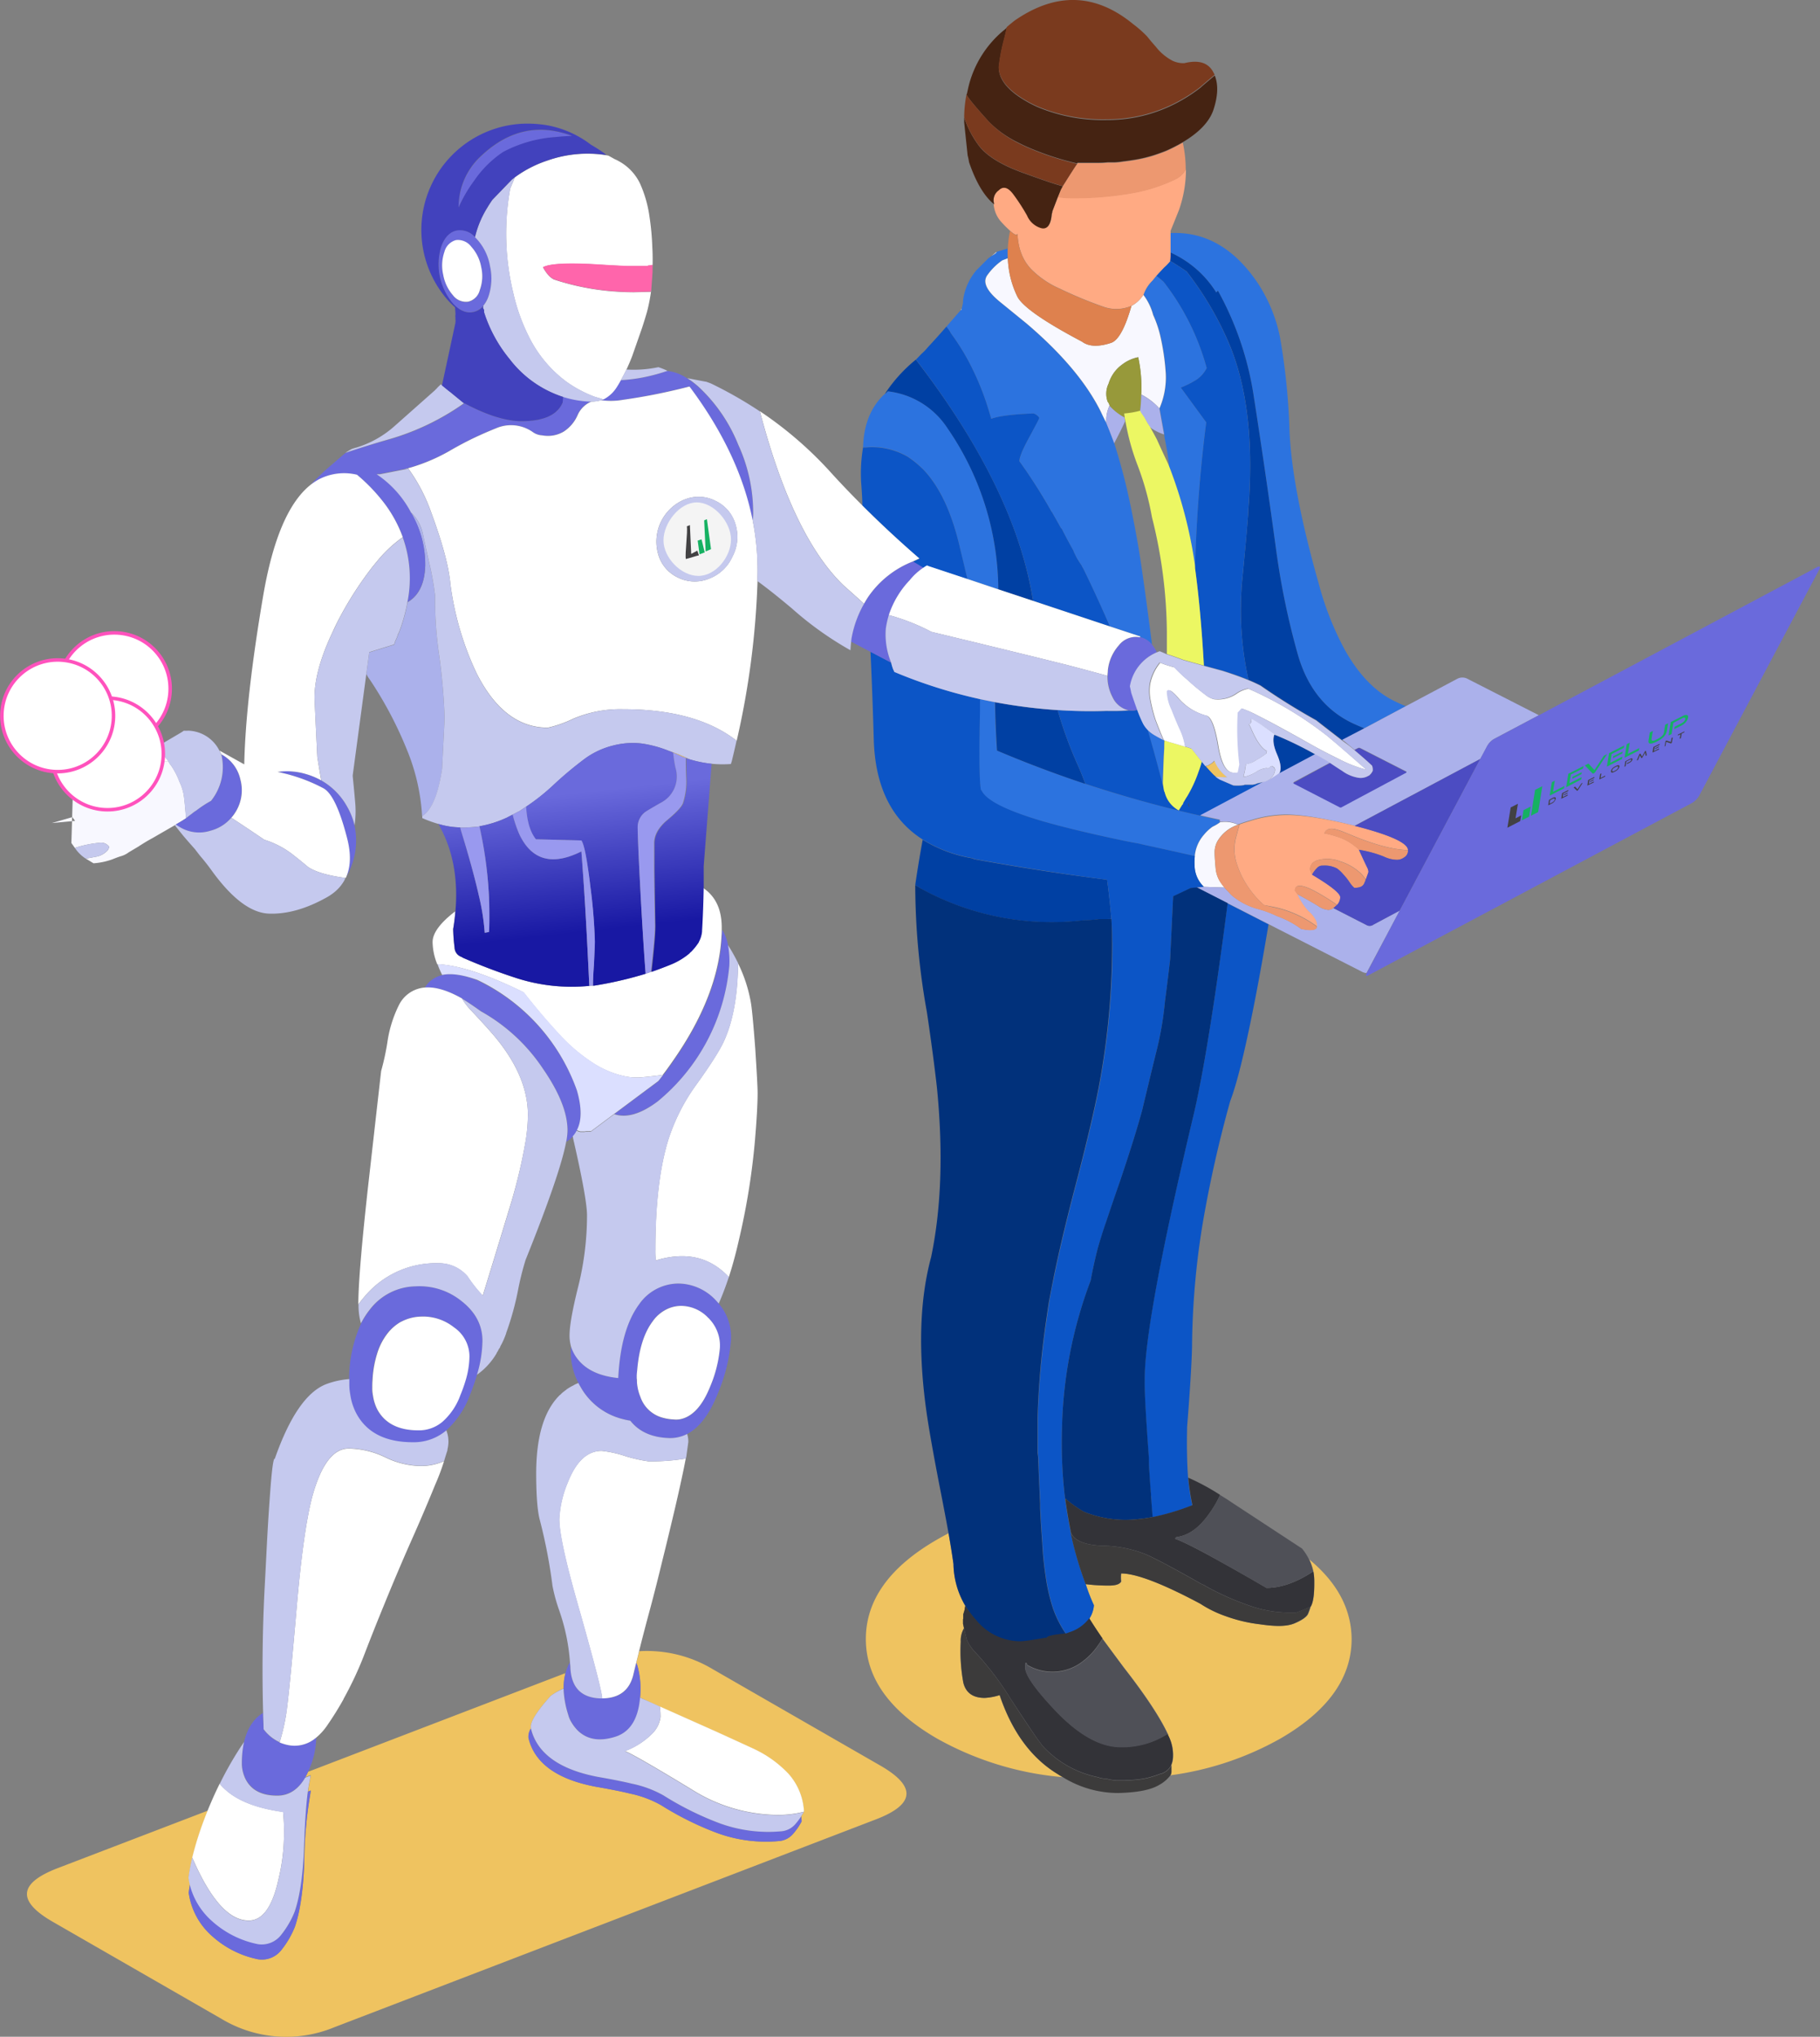 <?xml version="1.0" encoding="UTF-8"?> <svg xmlns="http://www.w3.org/2000/svg" xmlns:xlink="http://www.w3.org/1999/xlink" viewBox="0 0 390.59 436.94"><rect x="0" y="0" width="390.59" height="436.94" fill="#808080" stroke="none"/><defs><style>.cls-1{isolation:isolate;}.cls-2{fill:#efc360;}.cls-10,.cls-11,.cls-12,.cls-13,.cls-14,.cls-15,.cls-16,.cls-17,.cls-18,.cls-19,.cls-2,.cls-20,.cls-21,.cls-22,.cls-23,.cls-24,.cls-25,.cls-26,.cls-27,.cls-28,.cls-29,.cls-3,.cls-33,.cls-4,.cls-5,.cls-6,.cls-7,.cls-8,.cls-9{fill-rule:evenodd;}.cls-3{fill:#2c73df;}.cls-4{fill:#0040a3;}.cls-5{fill:#f8f8ff;}.cls-6{fill:#0c55c6;}.cls-7{fill:#97993a;}.cls-8{fill:#abb1eb;}.cls-9{fill:#ecf763;}.cls-10{fill:#f5f4f4;}.cls-11{fill:#01317b;}.cls-12{fill:#3c3b3b;}.cls-13{fill:#eefcff;}.cls-14{fill:#333338;}.cls-15{fill:#4f5057;}.cls-16{fill:#ffaa83;}.cls-17{fill:#ed9870;}.cls-18{fill:#de814e;}.cls-19{fill:#452312;}.cls-20{fill:#7a3a1e;}.cls-21{fill:#4c4cc2;}.cls-22{fill:#6a6adc;}.cls-23,.cls-32{fill:#fff;}.cls-24{fill:#c5c9ee;}.cls-25{fill:#4242bd;}.cls-26{fill:#dbdfff;}.cls-27{fill:url(#linear-gradient);}.cls-28{fill:#9999ef;}.cls-29{fill:#ff65ab;}.cls-30{fill:#16b162;}.cls-31{fill:#424143;}.cls-32{stroke:#ff52bd;stroke-miterlimit:10;stroke-width:0.75px;mix-blend-mode:multiply;}.cls-33{fill:#f4f4f4;}</style><linearGradient id="linear-gradient" x1="324.2" y1="355.03" x2="319.4" y2="311.41" gradientUnits="userSpaceOnUse"><stop offset="0.17" stop-color="#1818a3"></stop><stop offset="0.85" stop-color="#6a6adc"></stop></linearGradient></defs><g class="cls-1"><g id="Layer_2" data-name="Layer 2"><path class="cls-2" d="M430.52,495.1a6.21,6.21,0,0,0,1-2.9,37.18,37.18,0,0,1-1.75-4.5,39.18,39.18,0,0,0,5,.3c1.5,0,2.38-.3,2.65-.9a6.44,6.44,0,0,1,0-1.7q4.8,0,17,6.5a24.68,24.68,0,0,0,5.4,2.65,32.4,32.4,0,0,0,7.35,1.75c3.37.5,5.85.44,7.45-.2s2.63-1.41,2.9-2.05a14,14,0,0,0,.55-1.55c.5-.83.75-2.45.75-4.85v-.6a11,11,0,0,0-.2-2.1,10.7,10.7,0,0,0-.88-2.55q9,7.44,9.08,17.05,0,12.51-15.25,21.35a65.74,65.74,0,0,1-23.65,7.9,1.38,1.38,0,0,0,.25-.8v-1.45a5,5,0,0,0,.35-1.6,9.1,9.1,0,0,0-1.05-4.7l-.05-.25q-2.5-5.4-9.45-14.3-2.6-3.45-4.55-6.15Q431.72,497.05,430.52,495.1Zm-30.2-18.32q.69,3.95,1.05,6.57a18.21,18.21,0,0,0,2.55,9,4.5,4.5,0,0,0-.15.85c-.1.37-.2.7-.3,1v.9a.37.37,0,0,1-.05.15v1l.2.9a5.32,5.32,0,0,0-.7,2.9,37.86,37.86,0,0,0,.55,8.75c.53,2.2,2.07,3.3,4.6,3.3a12.78,12.78,0,0,0,3.2-.6q4,11.85,12.55,17,.51.33,1,.6a66.87,66.87,0,0,1-27-8.3q-15.26-8.85-15.25-21.35t15.25-21.3C398.63,477.68,399.47,477.22,400.32,476.78Zm-67,27.77c.19-.78.4-1.6.63-2.47a27.44,27.44,0,0,1,15.7,3.82l36,20.7q11.7,6.71-.9,11.55l-116.25,44.6a27,27,0,0,1-24.3-1.85l-36-20.7q-11.74-6.69.85-11.55l32.3-12.37c-.22.55-.44,1.11-.65,1.67a71,71,0,0,0-2.65,8.4,40.91,40.91,0,0,0-.8,4.25,14.81,14.81,0,0,0,.27,1.48c-.11.63-.2,1.24-.27,1.82a15.15,15.15,0,0,0,5.15,9.4,20.84,20.84,0,0,0,9.7,4.85,5.27,5.27,0,0,0,5.05-2,19.5,19.5,0,0,0,2.9-5q1.69-5,2-14a89.46,89.46,0,0,1,1.25-14.2l.15-1-.6.23q.21-1.5.45-2.58l.15-.95c-.39.16-.77.3-1.15.43.2-.35.39-.73.57-1.13l55.23-21.17a11.74,11.74,0,0,0-.38,3.27,13.61,13.61,0,0,0-2.77,1.6c-3.07,3.4-4.48,5.7-4.25,6.9a.44.44,0,0,1,0,.1,3.29,3.29,0,0,0-.52,2,10.79,10.79,0,0,0,1.9,4.1q3.56,4.71,12.55,6.4,4.85.85,7.25,1.45a23.24,23.24,0,0,1,6.75,2.5,66.15,66.15,0,0,0,12.1,6,30.49,30.49,0,0,0,13.3,1.7,4.43,4.43,0,0,0,2.85-1.45,13.85,13.85,0,0,0,1.9-2.75c0-.36-.06-.72-.1-1.07a1.62,1.62,0,0,1,.1-.18,8,8,0,0,0,.5-.8h0l0,0a13.18,13.18,0,0,0-3.3-8.1,24.4,24.4,0,0,0-7.1-5.2q-.6-.3-8.5-3.9l-12-5.35-1.75-.8L334.09,512a18.32,18.32,0,0,0-.57-6.83C333.45,505,333.38,504.76,333.29,504.55ZM353,261.25a6.61,6.61,0,0,1-.55,5.2,6.52,6.52,0,0,1-4.05,3.35,6.17,6.17,0,0,1-5.15-.55,6.33,6.33,0,0,1-3.35-4,6.44,6.44,0,0,1,.5-5.2,6.78,6.78,0,0,1,4.05-3.35,6.48,6.48,0,0,1,5.15.55A6.55,6.55,0,0,1,353,261.25Zm-12.33,47.8a27.76,27.76,0,0,1,4.13,1.7c-.29-.09-.57-.19-.85-.3a3.49,3.49,0,0,0-.6-.2l-1.55-.7a2.5,2.5,0,0,1-.55-.25Zm114.83,3.15a1.8,1.8,0,0,0,.95-.35,3.25,3.25,0,0,0,1-.8,8.16,8.16,0,0,0,2.75,3.55c-.93,0-1.77,0-2.5-.1a0,0,0,0,0-.05-.05,3.63,3.63,0,0,0-.35-.3Q456.67,313.55,455.47,312.2Z" transform="translate(-196.75 -147.85)"></path><path class="cls-3" d="M444.89,207c.54.42,1.06.86,1.58,1.3a52.51,52.51,0,0,1,9.25,18.5,6.45,6.45,0,0,1-2.5,2.7,20,20,0,0,1-3.05,1.5l5.45,7.45q-1.46,11.27-2.05,22.63-.24,4.34-.35,8.67a8.9,8.9,0,0,0-.15-1.2,95.81,95.81,0,0,0-5.4-20.5.8.8,0,0,0,0-.15q-.28-2.68-1-6.2a6.38,6.38,0,0,1-.05-.7q-.56-3-1-5.55a16.75,16.75,0,0,0,1.35-7.6,50,50,0,0,0-1.1-7.65,23.51,23.51,0,0,0-1.6-4.8,12.37,12.37,0,0,0-2.1-4.32,7.66,7.66,0,0,1,1.9-3Zm53.55,92.35-8.9,4.75c-.63-.26-1.25-.52-1.87-.8a21.31,21.31,0,0,1-3.75-2.1q-6.32-4.45-8.75-13.3a164.36,164.36,0,0,1-4.5-21.7q-2.3-16.95-4.95-33.95a67.55,67.55,0,0,0-7.6-22.05l-.35.4a22.34,22.34,0,0,0-9.83-8.57c0-1,0-2.39,0-4.18q11.08-.53,18.65,10.6a32.94,32.94,0,0,1,4.85,11.7,139.53,139.53,0,0,1,2.05,20.15q.55,12.6,6.3,32.85A65,65,0,0,0,485.22,287q4.63,8.4,11.1,11.4C497,298.74,497.75,299.06,498.44,299.35Zm-64.27-60.8c.57,1.37,1.13,2.82,1.7,4.35.73,2.3,1.43,4.74,2.1,7.3q1.35,5.25,2.85,13.6,1.13,6.34,3.17,22.38a4.46,4.46,0,0,0-2.6-1.63l.13-.15-6.58-2.17q-2.74-6.27-5.72-12.43a4,4,0,0,1-.35-.65,17.32,17.32,0,0,1-1.05-1.65l-.65-1.3a.51.51,0,0,0-.1-.3q-1.2-2.14-2.25-4.2a1.41,1.41,0,0,0-.4-.6l-1.8-3.2a.8.8,0,0,0-.15-.2,6.21,6.21,0,0,1-.35-.6,115.19,115.19,0,0,0-6.6-10.3q0-1.2,1.9-4.75,2.2-4.1,2.35-4.55c0-.16-.23-.38-.6-.65a2.8,2.8,0,0,0-.6-.3q-6.7.25-9.1,1.15c-.1-.4-.22-.8-.35-1.2a57.11,57.11,0,0,0-3.5-9.15,48.65,48.65,0,0,0-4.8-8,5.7,5.7,0,0,0-.75-1.15,2,2,0,0,1-.2-.3l3.05-3.5.2-.15v-.15a11.76,11.76,0,0,0,.3-1.35,5.11,5.11,0,0,1,.05-.75,12.53,12.53,0,0,1,2.85-6.2l2.55-2.55.7-.5a8.67,8.67,0,0,0,1-.7v-.15c.81-.26,1.62-.5,2.42-.72a16.31,16.31,0,0,0,0,1.72c0,.12,0,.24,0,.35l-1.17.45a12.91,12.91,0,0,0-3.3,3.3q-1.4,2.2,2.85,5.65l5.65,4.6q11.35,9.66,15.95,18.95C433.35,236.94,433.74,237.72,434.17,238.55Zm-52.2,5.3q.19-7.24,4.5-11.35a.68.68,0,0,0,.17-.1c.15-.12.38-.32.68-.6a17.68,17.68,0,0,1,12.75,7.85A61.57,61.57,0,0,1,411,274.28l-6.65-2.23q-.72-3-1.6-6.7-2.59-11.3-7.85-16.8a21.82,21.82,0,0,0-3.35-2.75,15.26,15.26,0,0,0-9.13-2ZM443,304.4a7,7,0,0,0,1.53,1.15c.57.34,1.23.7,2,1.1a.17.17,0,0,0,.1,0c0,.57-.05,1.15-.05,1.72q-.15,2.16-.3,7.45c.07.6.15,1.15.25,1.65-.1-.4-.2-.83-.3-1.3Q444.67,309.89,443,304.4Zm-32.75-5.92q.09,5.17.43,10.37,9.39,4,18.95,7.15,3.49,1.15,7,2.2,8.74,2.6,17.65,4.63c1.4.32,2.8.63,4.2.92a3.64,3.64,0,0,1,.05.5,8.88,8.88,0,0,1-1.6.95,9.21,9.21,0,0,0-1.85,1.75,8,8,0,0,0-1.95,4.55c-3-.68-6.55-1.48-10.68-2.37l-1.42-.33c-1.13-.2-2.27-.41-3.4-.65-1.73-.37-3.38-.72-4.93-1.07q-9.4-2.11-14.42-3.73-9.56-3-10.9-5.9a.54.54,0,0,1-.2-.45q-.45-3.19-.15-16.45c0-.94,0-1.85,0-2.72C408.15,298.06,409.22,298.28,410.29,298.48Z" transform="translate(-196.75 -147.85)"></path><path class="cls-4" d="M489.54,304.1l-4.75,2.53c-2.42-1.87-4.26-3.29-5.52-4.28a139.64,139.64,0,0,1-11.95-7.45c-.79-.4-1.67-.8-2.63-1.2a69.05,69.05,0,0,1-1.37-21.1q1.31-13.65,1.35-15.55,1.69-21.69-4.15-35.5a69.3,69.3,0,0,0-9.1-15.45c-1.19-.84-2.38-1.6-3.58-2.3a10.34,10.34,0,0,0,.1-1.77,22.34,22.34,0,0,1,9.83,8.57l.35-.4a67.55,67.55,0,0,1,7.6,22.05q2.65,17,4.95,33.95a164.36,164.36,0,0,0,4.5,21.7q2.43,8.84,8.75,13.3a21.31,21.31,0,0,0,3.75,2.1C488.29,303.58,488.91,303.84,489.54,304.1Zm-71.07-27.35L411,274.28a61.57,61.57,0,0,0-10.95-34.63,17.68,17.68,0,0,0-12.75-7.85c-.3.28-.53.48-.68.6a32,32,0,0,1,6.68-7.4q21,27.25,25,50.85ZM394.77,328a29.52,29.52,0,0,0,10.75,4s.1.05.2.15q14.23,2.61,28.62,4.43c.37,2.68.67,5.49.93,8.42l-2.7.05a25.46,25.46,0,0,1-3.35.25,58.23,58.23,0,0,1-34.8-6.8l-1.25-.8C393.65,334.42,394.18,331.19,394.77,328Zm75.9-22.38a76,76,0,0,1,8.37,4.08l-7.92,4.22.25-.2c.43-.93.25-2.28-.55-4.05s-.95-3.2-.55-4.2A.66.66,0,0,0,470.67,305.6Zm-60.38-7.12a112.33,112.33,0,0,0,13.45,1.7,87.19,87.19,0,0,0,4.13,11.37c.64,1.39,1.24,2.88,1.8,4.45q-9.57-3.18-18.95-7.15Q410.38,303.66,410.29,298.48Z" transform="translate(-196.75 -147.85)"></path><path class="cls-5" d="M434.87,234.85a7.48,7.48,0,0,0-.7,3.6v.1c-.43-.83-.82-1.61-1.15-2.35q-4.61-9.3-15.95-18.95l-5.65-4.6q-4.25-3.45-2.85-5.65a12.91,12.91,0,0,1,3.3-3.3l1.17-.45a20.4,20.4,0,0,0,2.08,8.3q1.75,3.21,13.85,9.6c1.43,1.07,3.52,1.15,6.25.25,1.55-.54,3-3.19,4.35-7.92a6.78,6.78,0,0,0,2.55-2.38v0a12.37,12.37,0,0,1,2.1,4.32,23.51,23.51,0,0,1,1.6,4.8,50,50,0,0,1,1.1,7.65,16.75,16.75,0,0,1-1.35,7.6,13.65,13.65,0,0,0-3.9-3,30.24,30.24,0,0,0-.65-8,8.59,8.59,0,0,0-2.85,1.15,12.51,12.51,0,0,0-1.2.9,7.87,7.87,0,0,0-2.3,3.6,5,5,0,0,0-.2,3.9A1.82,1.82,0,0,1,434.87,234.85Zm-227,89.57,5-.47-.6-.8m.1-4.7v.1l13.8-7.95v-.1l.92-.52a13.74,13.74,0,0,0,5.78,1.17c.13.25.28.48.42.7l.13.15a15.78,15.78,0,0,1,1.85,3.55,10.52,10.52,0,0,1,1,3.45c.17,1.4.3,2.87.4,4.4-.7.45-1.42.89-2.18,1.33l-.12.07-.1.08-4.8,2.77q-1.5.81-3,1.8l-2.1,1.25a5.08,5.08,0,0,1-1.75.85c-.53.17-1.12.39-1.75.65a15,15,0,0,1-4.05.85l-1.65-1,2.15-.4a4.39,4.39,0,0,0,2.6-1.45l.3-.65a2.12,2.12,0,0,0-2.1-.9,24,24,0,0,0-5.3,1.1l-.75-1.05m247.47,9.55-4.42-.15a6.46,6.46,0,0,1-2-4.6,13.4,13.4,0,0,1,.05-2,8,8,0,0,1,1.95-4.55A9.21,9.21,0,0,1,457,325.2a8.88,8.88,0,0,0,1.6-.95,6.55,6.55,0,0,1,3.82.53,7.87,7.87,0,0,0-4,2.92,4.84,4.84,0,0,0-1,2.95c0,1.14.1,2.24.2,3.3a6.67,6.67,0,0,0,.8,2.75A10.65,10.65,0,0,0,459.54,338.25Z" transform="translate(-196.75 -147.85)"></path><path class="cls-6" d="M464.69,293.7q-2.44-1-5.62-2l-3.95-1.07q-.69-12.09-1.9-20.88.11-4.33.35-8.67.6-11.35,2.05-22.63L450.17,231a20,20,0,0,0,3.05-1.5,6.45,6.45,0,0,0,2.5-2.7,52.51,52.51,0,0,0-9.25-18.5c-.52-.44-1-.88-1.58-1.3q1-1.06,1.68-1.8a11.07,11.07,0,0,0,1.25-1.3.19.19,0,0,0,0-.1c1.2.7,2.39,1.46,3.58,2.3a69.3,69.3,0,0,1,9.1,15.45q5.85,13.8,4.15,35.5,0,1.9-1.35,15.55A69.05,69.05,0,0,0,464.69,293.7Zm1.58,67.7q-3.25,16.82-5.5,22.65a262,262,0,0,0-5.9,26.2,170.11,170.11,0,0,0-2.3,26.65q-.15,5.7-1.05,17-.15,6,.2,11a51.78,51.78,0,0,0,.9,5.9l-.53.2a51.54,51.54,0,0,1-8,2.35c-.1-1.2-.19-2.39-.28-3.57,0-.44,0-.89-.07-1.33-.1-1.1-.18-2.2-.25-3.3-.1-1.46-.17-2.85-.2-4.15v-.3q-1-13.54-.9-16.8-.1-12.3,10.3-56.05c.26-1.07.53-2.24.8-3.5q3-13.92,6.7-42.7l8.8,4.5Q467.57,354.65,466.27,361.4Zm-31-16.4V345c-.26-2.93-.56-5.74-.93-8.42Q420,334.7,405.72,332.1c-.1-.1-.17-.15-.2-.15a29.52,29.52,0,0,1-10.75-4q-10.08-6.41-10.5-21.48-.27-9.44-.7-18.82L388,290a10.41,10.41,0,0,0,.45,1.5,1.69,1.69,0,0,1,.2.45,106.43,106.43,0,0,0,18.42,5.88c0,.87,0,1.78,0,2.72q-.3,13.26.15,16.45a.54.54,0,0,0,.2.45q1.35,2.85,10.9,5.9,5,1.61,14.42,3.73c1.55.35,3.2.7,4.93,1.07,1.13.24,2.27.45,3.4.65l1.42.33c4.13.89,7.69,1.69,10.68,2.37a13.4,13.4,0,0,0-.05,2,6.46,6.46,0,0,0,2,4.6l-1.5.15-1.35.13-3.75,1.77-.65,13.6q-.64,5.55-1.1,8.9a71.72,71.72,0,0,1-1.65,10q-1.2,4.75-3.25,13.4-1.5,5.55-4.75,15.2-1.72,5-2.9,8.48c-.86,2.61-1.5,4.62-1.9,6-.63,2.5-1.13,4.79-1.5,6.85a95,95,0,0,0-6.15,31.5,100.15,100.15,0,0,0,.65,15.25c0,.15,0,.29.05.43.3,2.07.66,4.21,1.1,6.42v.15a74.41,74.41,0,0,0,3.3,11.4,37.18,37.18,0,0,0,1.75,4.5,6.21,6.21,0,0,1-1,2.9,8.53,8.53,0,0,1-4.25,3c-.27.1-.5.19-.7.25a22.66,22.66,0,0,1-2.85-5.65,40.41,40.41,0,0,1-1.5-6.55,73.06,73.06,0,0,1-.75-7.45q-.3-4.05-.45-7.3c0-.32,0-.65,0-1q-.27-5.71-.4-9.18a8.74,8.74,0,0,0-.15-1.7V452a181.2,181.2,0,0,1,1.85-20.75q.3-2.1.6-4.05c.26-1.58.59-3.3,1-5.17q1.57-7.8,4.48-19,4.1-15.49,5.55-23.75a164,164,0,0,0,2.55-29.05Q435.42,347.36,435.27,345ZM393.32,225l1.25-1.3a9.8,9.8,0,0,0,1.3-1.35q2.1-2.25,4-4.45a2,2,0,0,0,.2.3,5.7,5.7,0,0,1,.75,1.15,48.65,48.65,0,0,1,4.8,8,57.11,57.11,0,0,1,3.5,9.15c.13.4.25.8.35,1.2q2.4-.9,9.1-1.15a2.8,2.8,0,0,1,.6.3c.37.27.57.49.6.65s-.88,1.82-2.35,4.55q-1.91,3.55-1.9,4.75a115.19,115.19,0,0,1,6.6,10.3,6.21,6.21,0,0,0,.35.6.8.8,0,0,1,.15.2l1.8,3.2a1.41,1.41,0,0,1,.4.6q1.05,2.06,2.25,4.2a.51.51,0,0,1,.1.3l.65,1.3a17.32,17.32,0,0,0,1.05,1.65,4,4,0,0,0,.35.65q3,6.15,5.72,12.43l-16.47-5.48-.15-.9Q414.27,252.26,393.32,225Zm-11.5,31.28c0-1.39-.12-3-.25-4.83a33.28,33.28,0,0,1,.4-7.6l.47,0a15.26,15.26,0,0,1,9.13,2,21.82,21.82,0,0,1,3.35,2.75q5.25,5.5,7.85,16.8.89,3.66,1.6,6.7l-8.45-2.8a.71.71,0,0,0-.2-.1,5.84,5.84,0,0,0-.8.5l-2.25-1.35,1.4-.65Q387.71,262.16,381.82,256.28Zm86.05,59.35-13.55,7.2q-8.91-2-17.65-4.63-3.51-1.05-7-2.2c-.56-1.57-1.16-3.06-1.8-4.45a87.19,87.19,0,0,1-4.13-11.37c3.4.22,6.84.3,10.33.22.87,0,1.73,0,2.6,0s1.54-.06,2.3-.12l.2,0a3.91,3.91,0,0,0,1.67-.15,26.18,26.18,0,0,0,1.28,3,5.93,5.93,0,0,0,.92,1.25q1.62,5.48,3.23,11.8c.1.47.2.9.3,1.3a1.93,1.93,0,0,0,.15.35,6,6,0,0,0,3,3.85q.45-.69.75-1.2a.44.44,0,0,0,.2-.3v-.1c.3-.53.58-1,.85-1.4a27.74,27.74,0,0,0,2.45-5.3,21.16,21.16,0,0,0,.7-2.17l.8,1q1.2,1.35,1.8,1.95a3.63,3.63,0,0,1,.35.3,0,0,0,0,1,.05.05q.49.36.9.6l2.9,1.25a9.53,9.53,0,0,0,2.2-.05.45.45,0,0,0,.25-.1h1.7l.55-.1.5-.2c.33-.06.68-.15,1.05-.25Zm-16,5.17c.1.5.08.22-.05-.85v.45A1.45,1.45,0,0,1,451.87,320.8Z" transform="translate(-196.75 -147.85)"></path><path class="cls-7" d="M441.42,236a18.56,18.56,0,0,1-3.45.6c0,.07,0,.35.1.85a11.49,11.49,0,0,1-3.2-2.55,1.82,1.82,0,0,0-.4-.85,5,5,0,0,1,.2-3.9,7.87,7.87,0,0,1,2.3-3.6,12.51,12.51,0,0,1,1.2-.9,8.59,8.59,0,0,1,2.85-1.15,30.24,30.24,0,0,1,.65,8c0,.62,0,1.23-.08,1.83S441.5,235.4,441.42,236Z" transform="translate(-196.75 -147.85)"></path><path class="cls-8" d="M489.54,304.1l8.9-4.75,11-5.85a2.35,2.35,0,0,1,2.3,0L527,301.28l-9.57,5.07a3.59,3.59,0,0,0-.63.45l0,0a4.19,4.19,0,0,0-1,1.32l-1.35,2.53L487.47,325q-9.74-2.43-14.9-2.43a26.3,26.3,0,0,0-6.65,1c-1.57.47-2.62.8-3.15,1l-.38.13a6.55,6.55,0,0,0-3.82-.53,3.64,3.64,0,0,0-.05-.5c-1.4-.29-2.8-.6-4.2-.92l13.55-7.2.35-.08a.92.92,0,0,1,.25-.05l.3-.15a19.9,19.9,0,0,0,2.35-1.45l7.92-4.22c.82.45,1.66.92,2.53,1.42.22.16.44.3.65.43l-7.8,4.17c-.13.1-.12.19.05.25l9.8,5.05a.43.43,0,0,0,.45-.05l13.75-7.3c.17-.1.17-.18,0-.25l-9.8-5a.56.56,0,0,0-.5,0l-.73.38c-.63-.54-1.31-1.1-2-1.68l-.63-.47Zm7.6,39.1-7,13.15-.13.25a2.57,2.57,0,0,1-1-.3l-16.93-8.62L469,346.1l-8.8-4.5-6.6-3.35,1.5-.15,4.42.15c.29.34.62.69,1,1.05a4.33,4.33,0,0,0,.8.8,14.63,14.63,0,0,0,5.25,2.7,22.87,22.87,0,0,1,4.2,1.55,20,20,0,0,1,5.2,2.75c2.13.44,3.27.29,3.4-.45a3.34,3.34,0,0,0-.2-1.2,6.16,6.16,0,0,0-1.65-2.1,13.45,13.45,0,0,1-2.4-3.7q2.55,1.35,4.5,2.55a4.45,4.45,0,0,0,2.2.85,1.78,1.78,0,0,0,1.07-.4l7.33,3.75a1.38,1.38,0,0,0,1.3-.2ZM443.52,239.45c-.23-.4-.45-.75-.65-1l-.6-1.1c-.27-.33-.5-.65-.7-1a.58.58,0,0,0-.15-.25V236c.08-.55.14-1.11.17-1.67s.08-1.21.08-1.83a13.65,13.65,0,0,1,3.9,3q.45,2.55,1,5.55a10.79,10.79,0,0,1-2.65-1.27Zm-5.45-2a4.15,4.15,0,0,0,.15.75c-.3.67-.68,1.47-1.15,2.4s-.87,1.69-1.2,2.35c-.57-1.53-1.13-3-1.7-4.35v-.1a7.48,7.48,0,0,1,.7-3.6A11.49,11.49,0,0,0,438.07,237.4Zm-150.7,85.5a.71.71,0,0,1-.05-.3,43.87,43.87,0,0,0-3.3-14.1,82.66,82.66,0,0,0-7.8-14.75,11.26,11.26,0,0,1-.7-1.05.58.58,0,0,0-.15-.25l0-.05.63-4.65,5.35-1.65c.1-.26.18-.51.25-.75a9.65,9.65,0,0,0,.55-1.3.34.34,0,0,1,.15-.3.33.33,0,0,1,.1-.25,36.33,36.33,0,0,0,1.82-6.5h0q3.64-2.1,3.8-7.9a21.73,21.73,0,0,0-3.08-11.32,8.67,8.67,0,0,1,2.53,4.42q.45,2.21,1.45,6.6a62.27,62.27,0,0,1,1.2,6.8,82.76,82.76,0,0,0,.95,13.3,128.53,128.53,0,0,1,1.1,12.9q0,.26-.55,11Q290.42,321.05,287.37,322.9Z" transform="translate(-196.75 -147.85)"></path><path class="cls-9" d="M453.22,269.75q1.21,8.81,1.9,20.88l-4.4-1.23c-1.13-.43-2.32-.85-3.55-1.25h0c0-1.72,0-3.27,0-4.65a103.32,103.32,0,0,0-3.2-24.7,61,61,0,0,0-3.05-11.05,49.87,49.87,0,0,1-2.65-9.6,4.15,4.15,0,0,1-.15-.75c-.07-.5-.1-.78-.1-.85a18.56,18.56,0,0,0,3.45-.6v.15a.58.58,0,0,1,.15.25c.2.3.43.62.7,1l.6,1.1c.2.3.42.65.65,1q.76,1.34,1.47,2.7c.78,1.74,1.59,3.48,2.4,5.2l.28.7a95.81,95.81,0,0,1,5.4,20.5A8.9,8.9,0,0,1,453.22,269.75Zm-2.55,50.35a1.83,1.83,0,0,1-.2.4q-.3.51-.75,1.2a6,6,0,0,1-3-3.85,1.93,1.93,0,0,1-.15-.35c-.1-.5-.18-1.05-.25-1.65q.15-5.3.3-7.45c0-.57,0-1.15.05-1.72.51.19,1.09.39,1.75.57,1.17.34,2.07.6,2.7.8a11.84,11.84,0,0,1,1.4.45l2.15,2.73a21.16,21.16,0,0,1-.7,2.17,27.74,27.74,0,0,1-2.45,5.3C451.25,319.1,451,319.57,450.67,320.1Z" transform="translate(-196.75 -147.85)"></path><path class="cls-10" d="M403.12,214.1v.15l-.2.15Zm6.45-11.35c.33-.26.67-.55,1-.85v.15A8.67,8.67,0,0,1,409.57,202.75Z" transform="translate(-196.75 -147.85)"></path><path class="cls-11" d="M403.92,492.35a18.21,18.21,0,0,1-2.55-9q-.36-2.62-1.05-6.57-.75-4.14-1.85-9.73-2.14-11-2.9-16.4c-.19-1.36-.36-2.7-.5-4q-1.81-16.81,1.5-29.08,3.3-15.75,1.25-36.45-.79-7-2.15-16.15a154.22,154.22,0,0,1-2.5-27.25l1.25.75a58.23,58.23,0,0,0,34.8,6.8,25.46,25.46,0,0,0,3.35-.25h2.7q.15,2.36.15,5.25a164,164,0,0,1-2.55,29.05q-1.46,8.25-5.55,23.75-2.91,11.18-4.48,19c-.38,1.87-.71,3.59-1,5.17q-.3,1.95-.6,4.05A181.2,181.2,0,0,0,419.42,452v7.55a8.74,8.74,0,0,1,.15,1.7q.14,3.47.4,9.18c0,.32,0,.65,0,1q.15,3.25.45,7.3a73.06,73.06,0,0,0,.75,7.45,40.41,40.41,0,0,0,1.5,6.55,22.66,22.66,0,0,0,2.85,5.65c-2.67.24-4.05.54-4.15.9l-3.75.6a19.35,19.35,0,0,1-2,.2,12.35,12.35,0,0,1-9.5-4.65A22.11,22.11,0,0,1,403.92,492.35Zm56.3-150.75q-3.72,28.77-6.7,42.7c-.27,1.26-.54,2.43-.8,3.5q-10.39,43.76-10.3,56.05-.1,3.25.9,16.8v.3c0,1.3.1,2.69.2,4.15.07,1.1.15,2.2.25,3.3,0,.44.05.89.07,1.33.09,1.18.18,2.37.28,3.57q-1.55.3-3.15.45a23.67,23.67,0,0,1-11.65-1.6,25.85,25.85,0,0,1-3.55-2.47c-.15-.12-.3-.24-.45-.38a100.15,100.15,0,0,1-.65-15.25,95,95,0,0,1,6.15-31.5c.37-2.06.87-4.35,1.5-6.85.4-1.4,1-3.41,1.9-6q1.17-3.51,2.9-8.48,3.25-9.65,4.75-15.2,2.06-8.64,3.25-13.4a71.72,71.72,0,0,0,1.65-10q.45-3.34,1.1-8.9l.65-13.6,3.75-1.77,1.35-.13Z" transform="translate(-196.75 -147.85)"></path><path class="cls-12" d="M424.84,529.1q-.51-.27-1-.6-8.55-5.14-12.55-17a12.78,12.78,0,0,1-3.2.6c-2.53,0-4.07-1.1-4.6-3.3a37.86,37.86,0,0,1-.55-8.75,5.32,5.32,0,0,1,.7-2.9l.65,2.6a9.23,9.23,0,0,0,1.6,2.4,62.53,62.53,0,0,1,7.65,10q3.9,6,5.8,8.7l1.15,1.55a22.06,22.06,0,0,0,11.7,6.7,1.72,1.72,0,0,1,.7.25h.2c.43.07.85.12,1.25.15l.65.15a9.06,9.06,0,0,0,1.25.15H438a26.24,26.24,0,0,0,4-.3l.87-.17a23.06,23.06,0,0,0,2.83-.88,3.51,3.51,0,0,0,2.45-1.95v1.45a1.38,1.38,0,0,1-.25.8,7.48,7.48,0,0,1-2.35,2q-2.65,1.61-8.85,1.75A22.52,22.52,0,0,1,424.84,529.1Zm27-208.3a1.45,1.45,0,0,0-.05-.4V320C452,321,452,321.3,451.87,320.8Zm-22.1,166.9a74.41,74.41,0,0,1-3.3-11.4q.75,2.85,6.7,3.15a25.93,25.93,0,0,1,9.6,1.9q3.35,1.5,11.8,6.3a4.18,4.18,0,0,1,.9.45,57,57,0,0,0,8.85,4,26.38,26.38,0,0,0,9.15,1.7h1.4a32.47,32.47,0,0,0,3.15-1.3,14,14,0,0,1-.55,1.55c-.27.64-1.23,1.32-2.9,2.05s-4.08.7-7.45.2a32.4,32.4,0,0,1-7.35-1.75,24.68,24.68,0,0,1-5.4-2.65q-12.19-6.5-17-6.5a6.44,6.44,0,0,0,0,1.7c-.27.6-1.15.9-2.65.9A39.18,39.18,0,0,1,429.77,487.7Z" transform="translate(-196.75 -147.85)"></path><path class="cls-13" d="M450.47,320.5a1.83,1.83,0,0,0,.2-.4v.1A.44.44,0,0,1,450.47,320.5Z" transform="translate(-196.75 -147.85)"></path><path class="cls-14" d="M444.12,473.3a51.54,51.54,0,0,0,8-2.35l.53-.2a51.78,51.78,0,0,1-.9-5.9,48.2,48.2,0,0,1,6.85,3.7,21.9,21.9,0,0,1-1.95,3.48l-.3.42q-3.26,4.71-7.15,5.15l-.3.35q2.55.85,11.35,5.8,4.3,2.4,8.3,4.75,4.69,0,10.05-3.55a11,11,0,0,1,.2,2.1v.6c0,2.4-.25,4-.75,4.85a32.47,32.47,0,0,1-3.15,1.3h-1.4a26.38,26.38,0,0,1-9.15-1.7,57,57,0,0,1-8.85-4,4.18,4.18,0,0,0-.9-.45q-8.44-4.8-11.8-6.3a25.93,25.93,0,0,0-9.6-1.9q-6-.3-6.7-3.15v-.15c-.44-2.21-.8-4.35-1.1-6.42,0-.14,0-.28-.05-.43.15.14.3.26.45.38a25.85,25.85,0,0,0,3.55,2.47,23.67,23.67,0,0,0,11.65,1.6Q442.58,473.6,444.12,473.3Zm4,53.15a3.51,3.51,0,0,1-2.45,1.95,23.06,23.06,0,0,1-2.83.88l-.87.17a26.24,26.24,0,0,1-4,.3h-1.75a9.06,9.06,0,0,1-1.25-.15l-.65-.15c-.4,0-.82-.08-1.25-.15h-.2a1.72,1.72,0,0,0-.7-.25,22.06,22.06,0,0,1-11.7-6.7l-1.15-1.55q-1.9-2.74-5.8-8.7a62.53,62.53,0,0,0-7.65-10,9.23,9.23,0,0,1-1.6-2.4l-.65-2.6-.2-.9v-1a.37.37,0,0,0,.05-.15v-.9c.1-.3.2-.63.3-1a4.5,4.5,0,0,1,.15-.85,22.11,22.11,0,0,0,2.25,3,12.35,12.35,0,0,0,9.5,4.65,19.35,19.35,0,0,0,2-.2l3.75-.6c.1-.36,1.48-.66,4.15-.9.2-.06.43-.15.7-.25a8.53,8.53,0,0,0,4.25-3q1.2,1.95,2.85,4.35-.35.56-.9,1.35a14.69,14.69,0,0,1-3.3,3.5,10.58,10.58,0,0,1-11.95.8,1.18,1.18,0,0,0-.25-.45c-.13-.1-.2.22-.2,1q0,2.36,6.4,9.15,7.5,7.9,14.1,7.9a18,18,0,0,0,10-2.8l.1,0,.05.25a9.1,9.1,0,0,1,1.05,4.7A5,5,0,0,1,448.12,526.45Z" transform="translate(-196.75 -147.85)"></path><path class="cls-15" d="M477.69,482.4a10.7,10.7,0,0,1,.88,2.55q-5.35,3.56-10.05,3.55-4-2.34-8.3-4.75-8.81-5-11.35-5.8l.3-.35q3.9-.45,7.15-5.15l.3-.42a21.9,21.9,0,0,0,1.95-3.48c.8.5,1.63,1,2.5,1.6l15.1,9.9A11.89,11.89,0,0,1,477.69,482.4Zm-44.32,17.05q2,2.7,4.55,6.15,6.94,8.91,9.45,14.3l-.1,0a18,18,0,0,1-10,2.8q-6.6,0-14.1-7.9-6.41-6.79-6.4-9.15c0-.73.07-1.05.2-1a1.18,1.18,0,0,1,.25.45,10.58,10.58,0,0,0,11.95-.8,14.69,14.69,0,0,0,3.3-3.5Q433,500,433.37,499.45Z" transform="translate(-196.75 -147.85)"></path><path class="cls-16" d="M423.79,190.08a21.58,21.58,0,0,0,3.23.22,71.16,71.16,0,0,0,12.32-1,35.36,35.36,0,0,0,9.93-3.15,5.16,5.16,0,0,0,2-2,26.32,26.32,0,0,1-1.5,8.75q-1.46,3.66-1.8,4.45v.5c0,1.79,0,3.18,0,4.18a10.34,10.34,0,0,1-.1,1.77.19.19,0,0,1,0,.1,11.07,11.07,0,0,1-1.25,1.3q-.72.74-1.68,1.8l-.87,1.05a7.66,7.66,0,0,0-1.9,3v0a6.78,6.78,0,0,1-2.55,2.38,8.13,8.13,0,0,1-6.05.22,89.07,89.07,0,0,1-9.3-3.85,19.93,19.93,0,0,1-6.2-4.2,10,10,0,0,1-2.1-3.32,12.49,12.49,0,0,1-.53-1.73,16.07,16.07,0,0,1-.32-2.6c-.11.47-.64.26-1.6-.6a22.73,22.73,0,0,1-1.85-1.85,6.33,6.33,0,0,1-1.68-4.05,1.19,1.19,0,0,0,.18.15,2.61,2.61,0,0,1,.95-3q1.46-1.44,3.15.85a42.63,42.63,0,0,1,2.95,4.55,4.7,4.7,0,0,0,3.05,2.7c1.23.3,2-.6,2.2-2.7a3.31,3.31,0,0,1,.15-.7v-.15ZM487.47,325l.5.12q10.95,2.85,10.95,5.1-4.69-.15-11.85-3.1c-.78-.33-1.45-.6-2-.82a11.73,11.73,0,0,0-2-.63c-1.07-.16-1.77.15-2.1.95a19.12,19.12,0,0,1,2.4.6,12,12,0,0,1,5.05,2.9c.7,1.54,1.3,2.82,1.8,3.85a2.28,2.28,0,0,1,.25.9c0,.07-.2.64-.6,1.7a7.05,7.05,0,0,0-1.05-1.35,11.55,11.55,0,0,0-4.45-2.6,7.74,7.74,0,0,0-4.4-.35c-1.37.27-2.05,1-2.05,2.1a3.33,3.33,0,0,0,.45,1.1q6,3.6,6.05,4.85a2.58,2.58,0,0,1-.7,1.65c-.93-.66-1.88-1.28-2.85-1.85-3.71-2.27-5.76-2.83-6.13-1.67a1.41,1.41,0,0,0-.07.47,4.41,4.41,0,0,1,.5.7,13.45,13.45,0,0,0,2.4,3.7,6.16,6.16,0,0,1,1.65,2.1,3.34,3.34,0,0,1,.2,1.2,23.55,23.55,0,0,0-9.5-4.25L468,342a20.51,20.51,0,0,1-5.1-6.95c-.26-.6-.49-1.22-.7-1.85a9.89,9.89,0,0,1-.15-5.8c.21-.78.43-1.59.67-2.42,0-.09.05-.18.08-.28.53-.2,1.58-.53,3.15-1a26.3,26.3,0,0,1,6.65-1Q477.75,322.6,487.47,325Z" transform="translate(-196.75 -147.85)"></path><path class="cls-17" d="M427.92,183l.1-.15h2.3c.67,0,1.3,0,1.9,0a22.39,22.39,0,0,0,2.3-.1l1.25,0h.2a13.1,13.1,0,0,0,1.85-.2c.6-.06,1.22-.15,1.85-.25a29.28,29.28,0,0,0,4.8-1.1c.9-.3,1.77-.61,2.6-.95a35.94,35.94,0,0,0,3.52-1.8,26.84,26.84,0,0,1,.63,5.8,5.16,5.16,0,0,1-2,2,35.36,35.36,0,0,1-9.93,3.15,71.16,71.16,0,0,1-12.32,1,21.58,21.58,0,0,1-3.23-.22l.63-1.58q.4-.75.9-1.5C426.79,184.67,427.65,183.34,427.92,183Zm34.85,141.65c0,.1,0,.19-.08.28-.24.83-.46,1.64-.67,2.42a9.89,9.89,0,0,0,.15,5.8c.21.63.44,1.25.7,1.85A20.51,20.51,0,0,0,468,342l1.9.45a23.55,23.55,0,0,1,9.5,4.25c-.13.74-1.27.89-3.4.45a20,20,0,0,0-5.2-2.75,22.87,22.87,0,0,0-4.2-1.55,14.63,14.63,0,0,1-5.25-2.7,4.33,4.33,0,0,1-.8-.8c-.36-.36-.69-.71-1-1.05a10.65,10.65,0,0,1-1.12-1.55,6.67,6.67,0,0,1-.8-2.75c-.1-1.06-.17-2.16-.2-3.3a4.84,4.84,0,0,1,1-2.95,7.87,7.87,0,0,1,4-2.92ZM483.67,342a.77.77,0,0,1-.2.15,2.87,2.87,0,0,1-.58.5,1.78,1.78,0,0,1-1.07.4,4.45,4.45,0,0,1-2.2-.85q-2-1.2-4.5-2.55a4.41,4.41,0,0,0-.5-.7,1.41,1.41,0,0,1,.07-.47c.37-1.16,2.42-.6,6.13,1.67C481.79,340.72,482.74,341.34,483.67,342Zm6.15-5.4a1.42,1.42,0,0,1-.2.5,1.51,1.51,0,0,1-.85,1,3.32,3.32,0,0,1-1.4.2,6.15,6.15,0,0,1-1-1.2,13.15,13.15,0,0,0-1.4-1.75,7,7,0,0,0-1.3-1.2,5.75,5.75,0,0,0-3.05-.6,1.49,1.49,0,0,0-1,.3,6.26,6.26,0,0,0-1.3,1.65,3.33,3.33,0,0,1-.45-1.1c0-1.13.68-1.83,2.05-2.1a7.74,7.74,0,0,1,4.4.35,11.55,11.55,0,0,1,4.45,2.6A7.05,7.05,0,0,1,489.82,336.6Zm9.1-6.35a1.66,1.66,0,0,1-.85,1.55,2.51,2.51,0,0,1-1.6.5,6.75,6.75,0,0,1-2.75-.7,24.8,24.8,0,0,0-5.35-1.45,12,12,0,0,0-5.05-2.9,19.12,19.12,0,0,0-2.4-.6c.33-.8,1-1.11,2.1-.95a11.73,11.73,0,0,1,2,.63c.58.22,1.25.49,2,.82Q494.23,330.11,498.92,330.25Z" transform="translate(-196.75 -147.85)"></path><path class="cls-18" d="M439.57,213.48c-1.35,4.73-2.8,7.38-4.35,7.92-2.73.9-4.82.82-6.25-.25q-12.11-6.39-13.85-9.6a20.4,20.4,0,0,1-2.08-8.3c0-.11,0-.23,0-.35a16.31,16.31,0,0,1,0-1.72,21.49,21.49,0,0,1,.48-3.78c1,.86,1.49,1.07,1.6.6a16.07,16.07,0,0,0,.32,2.6,12.49,12.49,0,0,0,.53,1.73,10,10,0,0,0,2.1,3.32,19.93,19.93,0,0,0,6.2,4.2,89.07,89.07,0,0,0,9.3,3.85A8.13,8.13,0,0,0,439.57,213.48Z" transform="translate(-196.75 -147.85)"></path><path class="cls-19" d="M423.79,190.08l-1.22,3.17v.15a3.31,3.31,0,0,0-.15.7c-.23,2.1-1,3-2.2,2.7a4.7,4.7,0,0,1-3.05-2.7,42.63,42.63,0,0,0-2.95-4.55q-1.7-2.3-3.15-.85a2.61,2.61,0,0,0-.95,3,1.19,1.19,0,0,1-.18-.15q-3.07-2.61-5.22-8.9c-.07-.43-.15-.85-.25-1.25l-.05-.15-.75-7.15V173a20.47,20.47,0,0,0,2.9,5.75q1.9,2.82,7.07,5.13c.72.31,1.48.62,2.28.92.24.09.47.18.7.25,4.23,1.55,7,2.47,8.2,2.75-.13.24-.27.49-.4.75Zm26.8-11.73a35.94,35.94,0,0,1-3.52,1.8c-.83.34-1.7.65-2.6.95a29.28,29.28,0,0,1-4.8,1.1c-.63.1-1.25.19-1.85.25a13.1,13.1,0,0,1-1.85.2h-.2l-1.25,0a22.39,22.39,0,0,1-2.3.1c-.6,0-1.23,0-1.9,0H428l-.1.15a61.16,61.16,0,0,1-10.28-3.35c-.87-.37-1.69-.76-2.47-1.17A22.77,22.77,0,0,1,409,174q-4.61-5.1-4.8-5.85c0-.1,0-.15.05-.15v0l.12-.52.18-.83a22.64,22.64,0,0,1,7.5-12.2,7.15,7.15,0,0,0,.8-.7c-.17.8-.38,1.72-.65,2.75a40.47,40.47,0,0,0-1.1,5.8q0,4,6.2,7.45a23.75,23.75,0,0,0,2.2,1.1,36.26,36.26,0,0,0,14.75,2.75,31.81,31.81,0,0,0,13.42-2.87,34.15,34.15,0,0,0,6.73-4.08c.23-.23,1.25-1.1,3.05-2.6q1.2,3-.35,7.55Q455.74,175.3,450.59,178.35Z" transform="translate(-196.75 -147.85)"></path><path class="cls-20" d="M412.82,153.65c.53-.46,1.1-.93,1.7-1.4q13.31-9.19,25.45.8a24.74,24.74,0,0,1,2.95,2.6c.8,1,1.43,1.72,1.9,2.25a11.11,11.11,0,0,0,3.6,3,5.46,5.46,0,0,0,2.5.5c3.1-.76,5.18-.1,6.25,2a4.66,4.66,0,0,1,.25.5c-1.8,1.5-2.82,2.37-3.05,2.6a34.15,34.15,0,0,1-6.73,4.08,31.81,31.81,0,0,1-13.42,2.87,36.26,36.26,0,0,1-14.75-2.75,23.75,23.75,0,0,1-2.2-1.1q-6.19-3.45-6.2-7.45a40.47,40.47,0,0,1,1.1-5.8C412.44,155.37,412.65,154.45,412.82,153.65ZM427.92,183c-.27.34-1.13,1.67-2.6,4q-.49.75-.9,1.5c.13-.26.27-.51.4-.75-1.23-.28-4-1.2-8.2-2.75-.23-.07-.46-.16-.7-.25-.8-.3-1.56-.61-2.28-.92q-5.16-2.31-7.07-5.13a20.47,20.47,0,0,1-2.9-5.75,27.85,27.85,0,0,1,.5-4.85q.19.75,4.8,5.85a22.77,22.77,0,0,0,6.2,4.53c.78.41,1.6.8,2.47,1.17A61.16,61.16,0,0,0,427.92,183Z" transform="translate(-196.75 -147.85)"></path><path class="cls-21" d="M482.22,311.53c1.11.75,2,1.31,2.55,1.67a8.08,8.08,0,0,0,3.5,1.5,3.2,3.2,0,0,0,2.3-.5l.1.05c0-.06,0-.13.1-.2l.2-.2a3,3,0,0,0,.4-.65,2.5,2.5,0,0,0-.15-1.1q-1.62-1.52-3.78-3.32l.73-.38a.56.56,0,0,1,.5,0l9.8,5c.17.07.17.15,0,.25L484.72,321a.43.43,0,0,1-.45.05l-9.8-5.05c-.17-.06-.18-.15-.05-.25Zm32.2-.85L497.14,343.2l-5.62,3a1.38,1.38,0,0,1-1.3.2l-7.33-3.75a2.87,2.87,0,0,0,.58-.5.77.77,0,0,0,.2-.15,2.58,2.58,0,0,0,.7-1.65q0-1.25-6.05-4.85a6.26,6.26,0,0,1,1.3-1.65,1.49,1.49,0,0,1,1-.3,5.75,5.75,0,0,1,3.05.6,7,7,0,0,1,1.3,1.2,13.15,13.15,0,0,1,1.4,1.75,6.15,6.15,0,0,0,1,1.2,3.32,3.32,0,0,0,1.4-.2,1.51,1.51,0,0,0,.85-1,1.42,1.42,0,0,0,.2-.5c.4-1.06.6-1.63.6-1.7a2.28,2.28,0,0,0-.25-.9c-.5-1-1.1-2.31-1.8-3.85a24.8,24.8,0,0,1,5.35,1.45,6.75,6.75,0,0,0,2.75.7,2.51,2.51,0,0,0,1.6-.5,1.66,1.66,0,0,0,.85-1.55q0-2.25-10.95-5.1l-.5-.12Z" transform="translate(-196.75 -147.85)"></path><path class="cls-22" d="M326.22,233.5a7.23,7.23,0,0,0,2.85-2.6q.46-.72.87-1.47a34.39,34.39,0,0,0,6.35-.93c1.23-.29,2.46-.65,3.68-1.07l0,0,.05,0a9.33,9.33,0,0,1,4.22,1.6,20,20,0,0,1,2.28,1.72,34.53,34.53,0,0,1,8.65,12.55,35,35,0,0,1,3.2,15c0,.47-.05.92-.1,1.35q-2.83-14.53-13.6-28.9-5.55,1.42-11,2.35c-1.09.18-2.17.35-3.25.5a15,15,0,0,1-4.73.08Zm-8.65-.55a22.09,22.09,0,0,0,5.7,1l.42,0a5.53,5.53,0,0,0-3,2.92,8,8,0,0,1-3,3.55,6.65,6.65,0,0,1-4.6.8,3.75,3.75,0,0,1-1.95-.65,8.11,8.11,0,0,0-8-.85c-1.43.57-2.83,1.18-4.23,1.83-2,.93-3.92,2-5.82,3.07a39,39,0,0,1-9.5,3.85l-5.35,1.05a2.83,2.83,0,0,0-.5,0h-.18a22.39,22.39,0,0,1,7.18,7.85c.06.11.12.22.17.33A21.73,21.73,0,0,1,288,269.1q-.15,5.81-3.8,7.9h0a26,26,0,0,0-1-13.9,27.57,27.57,0,0,0-4.53-8,37.87,37.87,0,0,0-5.1-5.23l-.17-.15a11.76,11.76,0,0,0-8.23,1,13.46,13.46,0,0,0-1.9,1.28,51.24,51.24,0,0,1,4.83-4.58c.9-.8,1.83-1.6,2.8-2.4q4.75-1.59,9.65-2.95a53.23,53.23,0,0,0,14.22-6.57c.53-.35,1.06-.71,1.58-1.08l.05-.05q7.25,3.85,12.3,3.85,7.09,0,8.8-4C317.5,233.72,317.54,233.32,317.57,233ZM298.69,198.7l.38.4a11.44,11.44,0,0,1,2.85,5.85,12,12,0,0,1-.35,6.5,6.41,6.41,0,0,1-1.13,2,3.69,3.69,0,0,1-2.17,1.32q-2.2.45-4.3-1.8a13,13,0,0,1-2.5-12.35q1.09-2.9,3.3-3.35A4.31,4.31,0,0,1,298.69,198.7ZM497.14,343.2l17.28-32.52,1.35-2.53a4.19,4.19,0,0,1,1-1.32l0,0a3.59,3.59,0,0,1,.63-.45l9.57-5.07,59.63-31.73c.73-.4.9-.2.5.6l-25.6,48.2a4.34,4.34,0,0,1-1.75,1.8L490.57,357c-.62.36-.8.24-.53-.35l.13-.25ZM264.62,520.58v.27a17.61,17.61,0,0,1-1.45,6.4l-.33.75c-.18.4-.37.78-.57,1.13q-2.26,3.87-6,3.87c-3.23,0-5.47-1.11-6.7-3.35a7.73,7.73,0,0,1-.8-2.35,6.62,6.62,0,0,1-.1-1.15,21.39,21.39,0,0,1,.47-4.67,14.49,14.49,0,0,1,.58-1.83,9.9,9.9,0,0,1,1.45-2.55,8.07,8.07,0,0,1,2.05-1.8c0,1.19.06,2.38.1,3.55a8.94,8.94,0,0,0,3.45,2.8,9.56,9.56,0,0,0,2,.6,7,7,0,0,0,5.15-1.1Q264.26,520.88,264.62,520.58ZM439,300.23a5,5,0,0,1-3.45-2.83,9.35,9.35,0,0,1-1.08-4.57c0-.38,0-.77.08-1.18a9.55,9.55,0,0,1,2.35-5.35,4.65,4.65,0,0,1,4.15-1.8l.37.05a4.46,4.46,0,0,1,2.6,1.63,7.41,7.41,0,0,1,.73,1.07c.09.18.17.35.25.53a9.64,9.64,0,0,0-5.7,7.27c.1.44.2.9.3,1.4.48,1.43.9,2.65,1.27,3.65a3.91,3.91,0,0,1-1.67.15ZM353,350.6a19.46,19.46,0,0,1,.28,4.4,42.53,42.53,0,0,1-15.35,29.1c-3.64,2.69-6.74,3.59-9.3,2.73l9.4-7,.52-.65q1.26-1.59,2.58-3.5,9.92-14.11,10.55-27c0-.45,0-.9.05-1.35A9.12,9.12,0,0,1,353,350.6Zm-2,76.9a11.06,11.06,0,0,1,2.63,7.85,36.75,36.75,0,0,1-2.75,11.25q-2.67,6.81-6.65,8.88a8,8,0,0,1-4.1.87q-5.37-.25-8.1-3.72a15.91,15.91,0,0,1-1.95-.43,14.31,14.31,0,0,1-8.75-6.85c-.16-.27-.31-.54-.45-.82a14.26,14.26,0,0,1-1.58-7.8,8.26,8.26,0,0,0,1.38,2.62q2.68,3.52,8.75,4.13.52-10.41,4.45-15.78a10.33,10.33,0,0,1,8.45-4.5,11.13,11.13,0,0,1,8,3.55C350.56,427,350.78,427.25,351,427.5Zm-58.45,27.2a10.77,10.77,0,0,1-7.22,2.65q-8.7,0-12.05-6a12.38,12.38,0,0,1-1.4-4.25,11.49,11.49,0,0,1-.2-2.1c0-.4,0-.8,0-1.2a28.72,28.72,0,0,1,2.55-12,18,18,0,0,1,1.93-3A12.65,12.65,0,0,1,286,423.8a14.35,14.35,0,0,1,9.85,3.2q4.45,3.56,4.45,8.5a25.94,25.94,0,0,1-1.18,7.28c-.39,1.34-.88,2.75-1.47,4.22A19.38,19.38,0,0,1,292.54,454.7Zm89.63-177.3c.26-.47.54-.93.82-1.37a20.83,20.83,0,0,1,9.68-7.73l2.25,1.35a12.76,12.76,0,0,0-2.9,2.65,19.63,19.63,0,0,0-4.5,7.5,19.35,19.35,0,0,0-.65,2.95A15.92,15.92,0,0,0,388,290l-4.45-2.32-4.15-2.18a8.6,8.6,0,0,1,.15-1.1A23,23,0,0,1,382.17,277.4Zm-61.63,113a5.29,5.29,0,0,1-.85,1.23,4.16,4.16,0,0,1-.42.42,5.8,5.8,0,0,1-1,.73,13.18,13.18,0,0,0,.28-2.43q0-5.6-5.25-13.2A38.54,38.54,0,0,0,300,364.8c-1.47-1.06-2.83-2-4.1-2.75q-4.65-2.62-7.95-2.35a5.45,5.45,0,0,1,1.05-1.3,6.08,6.08,0,0,1,2.67-1.37c2-.45,4.54-.06,7.58,1.17a41.75,41.75,0,0,1,21.35,23.7Q322.13,387.36,320.54,390.4Zm-25.37-198a14.83,14.83,0,0,1,4.8-11q6.88-6.57,15-5.52a21.13,21.13,0,0,1,4.58,1.17c-1.23.05-2.41.13-3.53.25a28,28,0,0,0-11.27,3.2,22.91,22.91,0,0,0-6.2,6.15A30.22,30.22,0,0,0,295.17,192.35Zm4.55,17.7a8.54,8.54,0,0,0,.3-4.9,8.86,8.86,0,0,0-2.15-4.4,3.58,3.58,0,0,0-3.25-1.4,3.53,3.53,0,0,0-2.5,2.55,8.92,8.92,0,0,0-.25,4.9,9.11,9.11,0,0,0,2.1,4.4,3.48,3.48,0,0,0,3.3,1.35A3.36,3.36,0,0,0,299.72,210.05ZM272.82,324.9A15.37,15.37,0,0,1,271,336.05q1.54-3.45.18-8.55-2.35-9.09-5.05-10.55a36.09,36.09,0,0,0-9.85-3.5,14.22,14.22,0,0,1,6.1.45,15.57,15.57,0,0,1,3.32,1.38,14.6,14.6,0,0,1,5.48,5.52A15.33,15.33,0,0,1,272.82,324.9Zm-36.15-1.5c.4-.33.83-.66,1.3-1a5.64,5.64,0,0,1,.9-.65,24.63,24.63,0,0,1,3.2-2.1,11.59,11.59,0,0,0,2.25-9.75l-.1-.22.15.07a8.13,8.13,0,0,1,3.95,5.35,8.84,8.84,0,0,1-.95,6.8,9,9,0,0,1-1,1.38,8.78,8.78,0,0,1-4.42,2.77,8,8,0,0,1-6.6-.75,8.84,8.84,0,0,1-.88-.57C235.25,324.29,236,323.85,236.67,323.4Zm46.1,108a9.77,9.77,0,0,0-2.9,2.47,13.33,13.33,0,0,0-2.23,4.33,22.61,22.61,0,0,0-1,5.75c0,.56-.05,1.14-.05,1.72a7.84,7.84,0,0,0,.15,1.55,9.41,9.41,0,0,0,1,3.1q2.44,4.35,8.75,4.35a7.81,7.81,0,0,0,5.17-1.85,13.9,13.9,0,0,0,3.83-5.7,32,32,0,0,0,1.1-3.07,18.77,18.77,0,0,0,.85-5.28,7.59,7.59,0,0,0-3.25-6.15l-.4-.3a10.64,10.64,0,0,0-6.75-2.05A9.57,9.57,0,0,0,282.77,431.43ZM326,512.2q5.5,0,6.7-5.1c.18-.79.39-1.64.62-2.55.09.21.16.43.23.65a18.32,18.32,0,0,1,.57,6.83c0,.09,0,.18,0,.27q-.65,6.71-5.35,8.15-5,1.56-8-1.35a9.38,9.38,0,0,1-1.6-2.2,5.86,5.86,0,0,1-.45-1.2,20.93,20.93,0,0,1-1-5.6,11.74,11.74,0,0,1,.38-3.27,9.32,9.32,0,0,1,.4-1.23,10.48,10.48,0,0,1,.55-1.17c0,.44.07.88.1,1.32q.35,6.21,6.35,6.45h.5Zm-63.15,20,.6-.23-.15,1a89.46,89.46,0,0,0-1.25,14.2q-.3,9-2,14a19.5,19.5,0,0,1-2.9,5,5.27,5.27,0,0,1-5.05,2,20.84,20.84,0,0,1-9.7-4.85,15.15,15.15,0,0,1-5.15-9.4c.07-.58.16-1.19.27-1.82a15.44,15.44,0,0,0,4.88,7.92,20.84,20.84,0,0,0,9.7,4.85,5.27,5.27,0,0,0,5.05-2,19.5,19.5,0,0,0,2.9-5q1.69-5,2-14Q262.27,536.4,262.82,532.23Zm105.85,5.3c0,.35.08.71.1,1.07a13.85,13.85,0,0,1-1.9,2.75A4.43,4.43,0,0,1,364,542.8a30.49,30.49,0,0,1-13.3-1.7,66.15,66.15,0,0,1-12.1-6,23.24,23.24,0,0,0-6.75-2.5q-2.4-.6-7.25-1.45-9-1.69-12.55-6.4a10.79,10.79,0,0,1-1.9-4.1,3.29,3.29,0,0,1,.52-2,10.88,10.88,0,0,0,1.88,4q3.56,4.71,12.55,6.4,4.85.85,7.25,1.45a23.24,23.24,0,0,1,6.75,2.5,66.15,66.15,0,0,0,12.1,6,30.49,30.49,0,0,0,13.3,1.7,4.43,4.43,0,0,0,2.85-1.45A12.92,12.92,0,0,0,368.67,537.53ZM348.82,430.65A8.09,8.09,0,0,0,343,428a7.14,7.14,0,0,0-2.6.43,7.94,7.94,0,0,0-3.6,2.87q-2.72,3.65-3.3,10.43c0,.4-.08.81-.1,1.22v.6c0,.31,0,.61.05.9a10.11,10.11,0,0,0,.75,3.15,6.91,6.91,0,0,0,4.6,4.38,10.18,10.18,0,0,0,2.45.42,5.47,5.47,0,0,0,1.22,0q4.15-.63,6.73-7.15a27.2,27.2,0,0,0,2.05-8.25,8.31,8.31,0,0,0-2-5.85Z" transform="translate(-196.75 -147.85)"></path><path class="cls-23" d="M336.79,205.45c0-.25,0-.5,0-.75a6.4,6.4,0,0,1-1,.15v.1h-2.3c-.59,0-1.27,0-2.05,0-1.9-.07-4.37-.21-7.4-.4q-8.81-.45-10.75.65a8.38,8.38,0,0,0,1.3,1.85,4.51,4.51,0,0,0,1,.75,53.4,53.4,0,0,0,12.95,2.58c1.36.1,2.74.16,4.15.17l3.75-.1c0-.2.07-.41.1-.65a36.17,36.17,0,0,1-.95,5c-.33,1.14-.68,2.27-1.05,3.4-.7,2-1.4,4-2.1,6-.38,1-.81,2-1.28,3q-.56,1.17-1.2,2.28-.4.75-.87,1.47a7.23,7.23,0,0,1-2.85,2.6c-.37-.13-.73-.25-1.1-.35l-.7-.2a26.06,26.06,0,0,1-6.3-3.37,26.83,26.83,0,0,1-7.95-9.65,40.62,40.62,0,0,1-3.3-9.28,53.92,53.92,0,0,1-.65-22.4q.55-1.29,1-2.4a25,25,0,0,1,7-3.6,25.85,25.85,0,0,1,12.57-1.15l.53.1,1.35.75a7.55,7.55,0,0,1,.9.45,10.71,10.71,0,0,1,4.55,4.85,26,26,0,0,1,2,7.05,55.1,55.1,0,0,1,.6,6.5C336.83,202.34,336.83,203.89,336.79,205.45Zm-3.5,299.1c-.23.91-.44,1.76-.62,2.55q-1.2,5.05-6.7,5.1-.08-1.58-2.73-11.2c-.53-1.94-1.13-4.12-1.82-6.55-.28-1-.55-1.91-.8-2.82q-3.86-13.56-3.85-17.88a22.94,22.94,0,0,1,1.85-7.95q2.65-6.69,7.25-6.7a24.84,24.84,0,0,1,5.3,1.2,32.23,32.23,0,0,0,4.75,1.05,45,45,0,0,0,8-.6q-.68,3.64-2.27,10.5c-.95,4-1.85,7.8-2.73,11.3q-1.33,5.51-2.57,10.15-1.44,5.32-2.45,9.38C333.69,503,333.48,503.77,333.29,504.55ZM238,546.35a71,71,0,0,1,2.65-8.4c.21-.56.43-1.12.65-1.67.82-2,1.68-3.94,2.6-5.78a10.8,10.8,0,0,0,1.1,1.15q3.94,3.71,12.5,4.9a39.53,39.53,0,0,1,.2,4.65,41.89,41.89,0,0,1-1.15,9.65q-1.95,9.06-6.45,9-6,0-11.58-12.35Zm166.35-274.3,6.65,2.23,7.45,2.47,16.47,5.48,6.58,2.17-.13.15-.37-.05a4.65,4.65,0,0,0-4.15,1.8,9.55,9.55,0,0,0-2.35,5.35c0,.41-.07.8-.08,1.18q-4-1.11-8.87-2.38l-4.63-1.15q-5.1-1.26-10.5-2.57l-3.6-.88-10.17-2.45a44.51,44.51,0,0,0-9.15-3.6,19.63,19.63,0,0,1,4.5-7.5,12.76,12.76,0,0,1,2.9-2.65,5.84,5.84,0,0,1,.8-.5.71.71,0,0,1,.2.1Zm-22.55-15.77q5.9,5.88,12.25,11.37l-1.4.65A20.83,20.83,0,0,0,383,276c-.28.44-.56.9-.82,1.37-1.2-1.1-2.67-2.41-4.4-3.95q-10.9-10.5-17.95-37.35a81.65,81.65,0,0,1,15.55,13.5Q378.52,253,381.82,256.28Zm69.3,51.77c-.63-.2-1.53-.46-2.7-.8-.66-.18-1.24-.38-1.75-.57a.17.17,0,0,1-.1,0c-.6-1.36-1.2-2.85-1.8-4.45a32.45,32.45,0,0,1-1.08-4.22,10,10,0,0,1-.07-3.43,10.37,10.37,0,0,1,2-4.35l.15-.2c.4.17.85.34,1.35.5s1.08.34,1.7.5a33.65,33.65,0,0,0,2.85,2.7,48.57,48.57,0,0,0,3.75,3.13,5,5,0,0,0,1.85,1,7.05,7.05,0,0,0,5-1.25,6.38,6.38,0,0,1,2.45-1l.45.2a78,78,0,0,1,16.05,9.6c.28.19,1,.83,2.3,1.9l2.55,2.2,3.6,3.15.45.35a28.24,28.24,0,0,1-6.15-2.4c-1-.49-2.16-1.07-3.4-1.72s-2.75-1.5-4.3-2.38q-6.25-3.5-9.6-5.17a23.19,23.19,0,0,0-3.35-1.48,7.93,7.93,0,0,1-.8.9,64.09,64.09,0,0,0,.35,11.15l-.35,1.7a2.26,2.26,0,0,1-1.25,0q-2.2-.34-3.1-6.25-1.05-5.79-2.55-6h0a11.91,11.91,0,0,1-6.07-3.9q-1.9-2.19-2.25-1.2a9.73,9.73,0,0,0,1,3.9c.57,1.47,1.15,2.87,1.75,4.2A12.87,12.87,0,0,1,451.12,308.05ZM323.69,234a6.82,6.82,0,0,0,2.05-.3,15,15,0,0,0,4.73-.08c1.08-.15,2.16-.32,3.25-.5q5.44-.91,11-2.35,10.75,14.35,13.6,28.9a54.32,54.32,0,0,1,1,11.9l0,1a177.57,177.57,0,0,1-4.47,34.2Q346.17,300,330.47,300a25.67,25.67,0,0,0-10.75,2.05,25,25,0,0,1-5.4,1.9q-9.4,0-15.3-11.7a63.92,63.92,0,0,1-5.6-19.05q-.5-5.59-4.05-15.2a37.18,37.18,0,0,0-5-9.65,6.21,6.21,0,0,1-.75.15,39,39,0,0,0,9.5-3.85c1.9-1.11,3.84-2.14,5.82-3.07,1.4-.65,2.8-1.26,4.23-1.83a8.11,8.11,0,0,1,8,.85,3.75,3.75,0,0,0,1.95.65,6.65,6.65,0,0,0,4.6-.8,8,8,0,0,0,3-3.55A5.53,5.53,0,0,1,323.69,234Zm20,21a9.77,9.77,0,0,0-5.7,11.7,7.86,7.86,0,0,0,4.25,5.05,8.08,8.08,0,0,0,6.65.25,9,9,0,0,0,5.05-4.75,9.09,9.09,0,0,0,.65-6.9,8,8,0,0,0-4.3-5.05A7.92,7.92,0,0,0,343.72,255Zm-53.1,99.7a13,13,0,0,1-1-4.75q0-2.88,4.87-6.6c-.1,1.25-.25,2.51-.47,3.8a37.05,37.05,0,0,0,.3,4v.05a2.18,2.18,0,0,0,1.4,1.9,1.45,1.45,0,0,1,.35.2,123.18,123.18,0,0,0,11.75,4.45,38.68,38.68,0,0,0,15.4,1.6,2.83,2.83,0,0,1,.5-.05h.55a81.69,81.69,0,0,0,11.05-2.55l1.15-.4q2.05-.69,4-1.5a14.93,14.93,0,0,0,4.2-2.5.47.47,0,0,1,.25-.25,12.9,12.9,0,0,0,1.7-2.1.5.5,0,0,1,.05-.15,5.68,5.68,0,0,0,.65-2.15v-.15c.18-3.07.29-6.15.35-9.22.25.17.48.34.7.52q3.3,2.7,3.3,7.95v.45c0,.45,0,.9-.05,1.35q-.65,12.94-10.55,27-1.32,1.91-2.58,3.5c.16-.21.32-.42.48-.65l-.35.05c-2.75.34-4.37.5-4.85.5-.33,0-.65,0-1,0a14.39,14.39,0,0,1-2.85-.48,20.55,20.55,0,0,1-6-2.7,37.11,37.11,0,0,1-6.65-5.55l-.23-.25q-4.08-4.38-7.92-9.3Q297.47,355,290.62,354.7Zm62.55,67.1q-6.1-6.49-15.65-3.55a17.63,17.63,0,0,1-.1-2.3q0-14.55,2.75-23.5a41.77,41.77,0,0,1,6.1-12q4.85-6.75,6.05-9.65,2.74-6.3,2.85-16.3a31.28,31.28,0,0,1,2.75,8.4c.23,1.3.55,4.64.95,10,.33,5.1.5,8.24.5,9.4q0,3.6-.6,10.55a150.16,150.16,0,0,1-3.4,20.95Q354.37,418.11,353.17,421.8ZM299.72,210.05a3.36,3.36,0,0,1-2.45,2.5,3.48,3.48,0,0,1-3.3-1.35,9.11,9.11,0,0,1-2.1-4.4,8.92,8.92,0,0,1,.25-4.9,3.53,3.53,0,0,1,2.5-2.55,3.58,3.58,0,0,1,3.25,1.4,8.86,8.86,0,0,1,2.15,4.4A8.54,8.54,0,0,1,299.72,210.05Zm-34,105.23a15.57,15.57,0,0,0-3.32-1.38,14.22,14.22,0,0,0-6.1-.45,36.09,36.09,0,0,1,9.85,3.5q2.7,1.46,5.05,10.55,1.36,5.1-.18,8.55l-.07.15h0q-5.67-.75-8.07-2.35c-1.43-1.2-2.57-2.11-3.4-2.75a18.94,18.94,0,0,0-6-3.1c-2.88-1.95-5.24-3.53-7.08-4.72a9,9,0,0,0,1-1.38,8.84,8.84,0,0,0,.95-6.8,8.13,8.13,0,0,0-3.95-5.35l-.15-.07a8.46,8.46,0,0,0-.38-.8l5.3,2.95q.3-14.11,4.08-36.28,3.08-17.9,10-23.57a13.46,13.46,0,0,1,1.9-1.28,11.76,11.76,0,0,1,8.23-1l.17.15a37.87,37.87,0,0,1,5.1,5.23,27.57,27.57,0,0,1,4.53,8,28.09,28.09,0,0,0-5.6,5.28c-.33.39-.66.8-1,1.22q-1.9,2.47-3.6,5.08c-1.38,2.14-2.66,4.34-3.83,6.62q-.52,1.05-1,2.1-3.9,8.21-3.9,14.1,0,.6.6,12.75C265.12,312,265.41,313.72,265.69,315.28Zm-32.82-4.13a13.74,13.74,0,0,1-5.78-1.17l3.28-1.88.35.3.72.93.58.72Zm55.05,48.55q3.3-.27,7.95,2.35a13,13,0,0,0,1.7,2.3q3.26,3.45,5.1,5.6,7.35,8.66,7.35,17.1a37.09,37.09,0,0,1-.45,5.33A113.74,113.74,0,0,1,306,407.3q-2.2,7.26-5.65,18.5a28.9,28.9,0,0,1-3.25-4.1,8.05,8.05,0,0,0-6.15-2.85,20,20,0,0,0-16,7.2c-.47.54-.9,1.09-1.3,1.65q0-6.79,2.3-27.15t2.6-22.95a52.09,52.09,0,0,0,1.35-6.25,26.24,26.24,0,0,1,2.4-7.75A6.79,6.79,0,0,1,287.92,359.7Zm-5.15,71.73a9.57,9.57,0,0,1,4.3-1.13,10.64,10.64,0,0,1,6.75,2.05l.4.3a7.59,7.59,0,0,1,3.25,6.15,18.77,18.77,0,0,1-.85,5.28,32,32,0,0,1-1.1,3.07,13.9,13.9,0,0,1-3.83,5.7,7.81,7.81,0,0,1-5.17,1.85q-6.3,0-8.75-4.35a9.41,9.41,0,0,1-1-3.1,7.84,7.84,0,0,1-.15-1.55c0-.58,0-1.16.05-1.72a22.61,22.61,0,0,1,1-5.75,13.33,13.33,0,0,1,2.23-4.33A9.77,9.77,0,0,1,282.77,431.43Zm-12.3,80.9c-1.11,2-2.31,3.91-3.6,5.77a12.4,12.4,0,0,1-2.25,2.48q-.36.3-.75.57a7,7,0,0,1-5.15,1.1,9.56,9.56,0,0,1-2-.6,44.76,44.76,0,0,0,1.45-6.3c0-.26.08-.56.12-.92q.65-4.93,2.13-22.13,1.39-15.94,3.25-23.15,2.85-10.54,7.9-10.55a18.75,18.75,0,0,1,7.85,1.9,18,18,0,0,0,7.45,1.85,12.06,12.06,0,0,0,5.15-1.05,48.25,48.25,0,0,1-1.9,5.05q-2.55,6.25-5.3,12.4-3,6.81-5.8,13.7-2.2,5.35-4.25,10.7A75.73,75.73,0,0,1,270.47,512.33Zm67.9,1.62,12,5.35q7.9,3.6,8.5,3.9a24.4,24.4,0,0,1,7.1,5.2,13.18,13.18,0,0,1,3.3,8.1l0,0c-.23.07-.47.12-.72.18a22.51,22.51,0,0,1-4.85.52,35.05,35.05,0,0,1-18.5-5.45q-12.35-7.5-14.35-8.25a16.34,16.34,0,0,0,5.8-3.7,6.15,6.15,0,0,0,1.82-3.55,3.4,3.4,0,0,0,0-.45A14.31,14.31,0,0,0,338.37,514Zm10.45-83.3.4.45a8.31,8.31,0,0,1,2,5.85,27.2,27.2,0,0,1-2.05,8.25q-2.58,6.51-6.73,7.15a5.47,5.47,0,0,1-1.22,0,10.18,10.18,0,0,1-2.45-.42,6.91,6.91,0,0,1-4.6-4.38,10.11,10.11,0,0,1-.75-3.15c0-.29,0-.59-.05-.9V443c0-.41.06-.82.1-1.22q.58-6.8,3.3-10.43a7.94,7.94,0,0,1,3.6-2.87A7.14,7.14,0,0,1,343,428,8.09,8.09,0,0,1,348.82,430.65Z" transform="translate(-196.75 -147.85)"></path><path class="cls-24" d="M317.57,233a23.53,23.53,0,0,1-11.5-8.15,30.21,30.21,0,0,1-5.45-10v-.3a.23.23,0,0,1,0-.2l-.25-.45c0-.13.05-.28.07-.42a6.41,6.41,0,0,0,1.13-2,12,12,0,0,0,.35-6.5,11.44,11.44,0,0,0-2.85-5.85l-.38-.4a21.17,21.17,0,0,1,2.63-6.3c.33-.56.7-1.13,1.1-1.7l4.2-4.35.65-.5q-.5,1.11-1,2.4a53.92,53.92,0,0,0,.65,22.4,40.62,40.62,0,0,0,3.3,9.28,26.83,26.83,0,0,0,7.95,9.65,26.06,26.06,0,0,0,6.3,3.37l.7.2c.37.1.73.22,1.1.35l-.48.18a6.82,6.82,0,0,1-2.05.3l-.42,0A22.09,22.09,0,0,1,317.57,233ZM340,227.4l0,0c-1.22.42-2.45.78-3.68,1.07a34.39,34.39,0,0,1-6.35.93q.65-1.11,1.2-2.28a25.8,25.8,0,0,0,6.88-.5A16.26,16.26,0,0,1,340,227.4ZM270.87,245a14.43,14.43,0,0,1,1.4-.85l.8-.25h.05a21.83,21.83,0,0,0,8.2-4.55l8.8-7.8a1,1,0,0,1,.25-.25,9.72,9.72,0,0,1,1-1l.2.18c1.07.88,1.64,1.34,1.7,1.37l3.05,2.5c-.52.37-1.05.73-1.58,1.08a53.23,53.23,0,0,1-14.22,6.57Q275.62,243.4,270.87,245ZM238,546.35l.52,1.2q5.61,12.36,11.58,12.35,4.5,0,6.45-9a41.89,41.89,0,0,0,1.15-9.65,39.53,39.53,0,0,0-.2-4.65q-8.55-1.2-12.5-4.9a10.8,10.8,0,0,1-1.1-1.15,73.86,73.86,0,0,1,5.22-9,21.39,21.39,0,0,0-.47,4.67,6.62,6.62,0,0,0,.1,1.15,7.73,7.73,0,0,0,.8,2.35c1.23,2.24,3.47,3.35,6.7,3.35q3.74,0,6-3.87c.38-.13.76-.27,1.15-.43l-.15.95q-.24,1.08-.45,2.58-.54,4.17-.8,11.62-.3,9-2,14a19.5,19.5,0,0,1-2.9,5,5.27,5.27,0,0,1-5.05,2,20.84,20.84,0,0,1-9.7-4.85,15.44,15.44,0,0,1-4.88-7.92,14.81,14.81,0,0,1-.27-1.48A40.91,40.91,0,0,1,238,546.35Zm-25.2-216.6a24,24,0,0,1,5.3-1.1,2.12,2.12,0,0,1,2.1.9l-.3.65a4.39,4.39,0,0,1-2.6,1.45l-2.15.4A8,8,0,0,1,212.82,329.75Zm210.92-29.57a112.33,112.33,0,0,1-13.45-1.7c-1.07-.2-2.14-.42-3.2-.65A106.43,106.43,0,0,1,388.67,292a1.69,1.69,0,0,0-.2-.45A10.41,10.41,0,0,1,388,290a15.92,15.92,0,0,1-1.15-7.25,19.35,19.35,0,0,1,.65-2.95,44.51,44.51,0,0,1,9.15,3.6l10.17,2.45,3.6.88q5.4,1.31,10.5,2.57l4.63,1.15q4.89,1.28,8.87,2.38a9.35,9.35,0,0,0,1.08,4.57,5,5,0,0,0,3.45,2.83c-.76.06-1.52.1-2.3.12s-1.73,0-2.6,0C430.58,300.48,427.14,300.4,423.74,300.18Zm63.7,8.6q2.16,1.8,3.78,3.32a2.5,2.5,0,0,1,.15,1.1,3,3,0,0,1-.4.65l-.2.2c-.1.07-.13.14-.1.2l-.1-.05a3.2,3.2,0,0,1-2.3.5,8.08,8.08,0,0,1-3.5-1.5c-.59-.36-1.44-.92-2.55-1.67-.21-.13-.43-.27-.65-.43-.87-.5-1.71-1-2.53-1.42a76,76,0,0,0-8.37-4.08q-2-1.43-3.45-2.4c-.67-.43-1.27-.8-1.8-1.1q-.35,0-.15.75a.48.48,0,0,0-.2.25s-.1.09-.3.15a7.69,7.69,0,0,1,.45.85q1.69,4,3.35,4.85h.05l-.1.55a15.14,15.14,0,0,1-2.15,1.4,4.75,4.75,0,0,1-2.25.9,6.82,6.82,0,0,1-.15,1,6.34,6.34,0,0,1-.3,1.35.58.58,0,0,1-.1.35,3.12,3.12,0,0,1,.55-.05,8.18,8.18,0,0,0,2.25-1,4.59,4.59,0,0,1,2.2-.8.58.58,0,0,0,.65-.12l0-.08a1.31,1.31,0,0,1,.5-.25,2.9,2.9,0,0,1,.5.35.94.94,0,0,1,.1.8,2.53,2.53,0,0,1-.68,1.3,3.91,3.91,0,0,1-.92.7l-.3.15a.92.92,0,0,0-.25.05l-.35.08-.15,0c-.37.1-.72.19-1.05.25l-.5.2-.55.1h-1.7a.45.45,0,0,1-.25.1,9.53,9.53,0,0,1-2.2.05l-2.9-1.25q-.4-.24-.9-.6c.73.07,1.57.1,2.5.1a8.16,8.16,0,0,1-2.75-3.55,3.25,3.25,0,0,1-1,.8,1.8,1.8,0,0,1-.95.35l-.8-1-2.15-2.73a11.84,11.84,0,0,0-1.4-.45,12.87,12.87,0,0,0-1.15-3.7c-.6-1.33-1.18-2.73-1.75-4.2a9.73,9.73,0,0,1-1-3.9q.35-1,2.25,1.2a11.91,11.91,0,0,0,6.07,3.9h0q1.5.25,2.55,6,.9,5.91,3.1,6.25a2.26,2.26,0,0,0,1.25,0l.35-1.7a64.09,64.09,0,0,1-.35-11.15,7.93,7.93,0,0,0,.8-.9,23.19,23.19,0,0,1,3.35,1.48q3.34,1.68,9.6,5.17,2.33,1.32,4.3,2.38c1.24.65,2.37,1.23,3.4,1.72a28.24,28.24,0,0,0,6.15,2.4l-.45-.35-3.6-3.15-2.55-2.2c-1.25-1.07-2-1.71-2.3-1.9a78,78,0,0,0-16.05-9.6l-.45-.2a6.38,6.38,0,0,0-2.45,1,7.05,7.05,0,0,1-5,1.25,5,5,0,0,1-1.85-1,48.57,48.57,0,0,1-3.75-3.13,33.65,33.65,0,0,1-2.85-2.7c-.62-.16-1.19-.33-1.7-.5s-.95-.33-1.35-.5l-.15.2a10.37,10.37,0,0,0-2,4.35,10,10,0,0,0,.07,3.43,32.45,32.45,0,0,0,1.08,4.22c.6,1.6,1.2,3.09,1.8,4.45-.77-.4-1.43-.76-2-1.1A7,7,0,0,1,443,304.4a5.93,5.93,0,0,1-.92-1.25,26.18,26.18,0,0,1-1.28-3c-.37-1-.79-2.22-1.27-3.65-.1-.5-.2-1-.3-1.4a9.64,9.64,0,0,1,5.7-7.27l.7-.28c.49.2,1,.42,1.47.65h0c1.23.4,2.42.82,3.55,1.25l4.4,1.23,3.95,1.07q3.18,1,5.62,2c1,.4,1.84.8,2.63,1.2a139.64,139.64,0,0,0,11.95,7.45c1.26,1,3.1,2.41,5.52,4.28l.63.47C486.13,307.68,486.81,308.24,487.44,308.78ZM359.82,236.1q7.05,26.85,17.95,37.35c1.73,1.54,3.2,2.85,4.4,3.95a23,23,0,0,0-2.6,7,8.6,8.6,0,0,0-.15,1.1c-.07.64-.12,1.25-.15,1.85a71.66,71.66,0,0,1-12.6-9c-2.39-2-4.84-4-7.38-5.85l0-1a54.32,54.32,0,0,0-1-11.9c.05-.43.08-.88.1-1.35a35,35,0,0,0-3.2-15,34.53,34.53,0,0,0-8.65-12.55,20,20,0,0,0-2.28-1.72c2.68.52,4,.77,4.08.77l.95.35A87.66,87.66,0,0,1,359.82,236.1ZM343.72,255a7.92,7.92,0,0,1,6.6.3,8,8,0,0,1,4.3,5.05,9.09,9.09,0,0,1-.65,6.9,9,9,0,0,1-5.05,4.75,8.08,8.08,0,0,1-6.65-.25A7.86,7.86,0,0,1,338,266.7a9.77,9.77,0,0,1,5.7-11.7Zm9.25,6.25a6.55,6.55,0,0,0-3.4-4,6.48,6.48,0,0,0-5.15-.55,6.78,6.78,0,0,0-4.05,3.35,6.44,6.44,0,0,0-.5,5.2,6.33,6.33,0,0,0,3.35,4,6.17,6.17,0,0,0,5.15.55,6.52,6.52,0,0,0,4.05-3.35A6.61,6.61,0,0,0,353,261.25Zm-43.3,59.65q-.71.45-1.35.9l-.5.25-1.05.55-1.25.65a23.7,23.7,0,0,1-5.85,1.85,1.27,1.27,0,0,1-.5.1q-1.1.1-2.1.15a5.75,5.75,0,0,1-1.55,0,17,17,0,0,1-4.7-.75,25.91,25.91,0,0,1-3.45-1.25v-.45q3-1.84,4.25-10.1.56-10.74.55-11a128.53,128.53,0,0,0-1.1-12.9,82.76,82.76,0,0,1-.95-13.3,62.27,62.27,0,0,0-1.2-6.8q-1-4.4-1.45-6.6a8.67,8.67,0,0,0-2.53-4.42c-.05-.11-.11-.22-.17-.33a22.39,22.39,0,0,0-7.18-7.85h.18a2.83,2.83,0,0,1,.5,0l5.35-1.05a6.21,6.21,0,0,0,.75-.15,37.18,37.18,0,0,1,5,9.65q3.56,9.6,4.05,15.2a63.92,63.92,0,0,0,5.6,19.05q5.89,11.7,15.3,11.7a25,25,0,0,0,5.4-1.9A25.67,25.67,0,0,1,330.47,300q15.7,0,24.35,6.75-.49,2.25-1.05,4.5a2.57,2.57,0,0,0-.15.5,24,24,0,0,1-4.15-.05,25.28,25.28,0,0,1-4.7-.95,27.76,27.76,0,0,0-4.13-1.7l-.17-.05a25.08,25.08,0,0,0-6-1.65,16.7,16.7,0,0,0-6,.4,17.46,17.46,0,0,0-6.05,2.75,79.78,79.78,0,0,0-7.05,5.9A45.06,45.06,0,0,1,309.67,320.9Zm11.2,123.63c.14.28.29.55.45.82a14.31,14.31,0,0,0,8.75,6.85,15.91,15.91,0,0,0,1.95.43q2.73,3.47,8.1,3.72a8,8,0,0,0,4.1-.87,5.41,5.41,0,0,1,.25,1.62v.1l-.4,2.9c0,.17-.06.33-.1.5v.15h0a45,45,0,0,1-8,.6,32.23,32.23,0,0,1-4.75-1.05,24.84,24.84,0,0,0-5.3-1.2q-4.61,0-7.25,6.7a22.94,22.94,0,0,0-1.85,7.95q0,4.32,3.85,17.88c.25.91.52,1.85.8,2.82.69,2.43,1.29,4.61,1.82,6.55q2.65,9.63,2.73,11.2h-.5q-6-.24-6.35-6.45c0-.44-.06-.88-.1-1.32a42.45,42.45,0,0,0-1.9-9.88l-.38-1.15a35.75,35.75,0,0,1-1.47-5.35,112.75,112.75,0,0,0-2.7-14.05q-.79-2.85-.8-10,0-11.94,5.1-16.9a.36.36,0,0,0,.15-.1,4.14,4.14,0,0,1,.8-.7,1.2,1.2,0,0,1,.25-.2l.15-.1c0-.06.07-.1.1-.1a10.16,10.16,0,0,1,1.45-.85,5,5,0,0,1,.8-.4ZM292.54,454.7c.11.3.2.6.28.9a6.83,6.83,0,0,1,0,3,1.9,1.9,0,0,0-.05.4c-.23.7-.47,1.45-.7,2.25a12.06,12.06,0,0,1-5.15,1.05,18,18,0,0,1-7.45-1.85,18.75,18.75,0,0,0-7.85-1.9q-5.06,0-7.9,10.55-1.85,7.2-3.25,23.15-1.49,17.2-2.13,22.13c0,.36-.08.66-.12.92a44.76,44.76,0,0,1-1.45,6.3,8.94,8.94,0,0,1-3.45-2.8c0-1.17-.08-2.36-.1-3.55q-.36-13.12.3-26.3.19-3.54.5-9.65t.8-12.5q.5-6.3.9-6,4.75-13.55,11-16a18,18,0,0,1,5-1.1c0,.4,0,.8,0,1.2a11.49,11.49,0,0,0,.2,2.1,12.38,12.38,0,0,0,1.4,4.25q3.35,6,12.05,6A10.77,10.77,0,0,0,292.54,454.7ZM351,427.5c-.21-.25-.43-.5-.67-.75a11.13,11.13,0,0,0-8-3.55,10.33,10.33,0,0,0-8.45,4.5q-3.93,5.37-4.45,15.78-6.06-.62-8.75-4.13a8.26,8.26,0,0,1-1.38-2.62,8.82,8.82,0,0,1-.32-2.38q0-3.09,1.9-10.65a63.35,63.35,0,0,0,1.85-15.1q0-3.6-3-16.6c0-.12,0-.24-.08-.37a5.29,5.29,0,0,0,.85-1.23,1.94,1.94,0,0,0,.83.3h.85a1.23,1.23,0,0,1,.35-.05h.5a.42.42,0,0,1,.25,0h.25l5.05-3.77c2.56.86,5.66,0,9.3-2.73A42.53,42.53,0,0,0,353.27,355a19.46,19.46,0,0,0-.28-4.4,40.88,40.88,0,0,1,2.18,3.9q-.1,10-2.85,16.3-1.2,2.91-6.05,9.65a41.77,41.77,0,0,0-6.1,12q-2.75,9-2.75,23.5a17.63,17.63,0,0,0,.1,2.3q9.56-2.94,15.65,3.55C352.49,423.84,351.77,425.74,351,427.5ZM284.19,277a36.33,36.33,0,0,1-1.82,6.5.33.33,0,0,0-.1.25.34.34,0,0,0-.15.3,9.65,9.65,0,0,1-.55,1.3c-.07.24-.15.49-.25.75L276,287.75l-.63,4.65-2.92,21.75v.25c0,.07.2,1.84.5,5.3a21.45,21.45,0,0,1-.1,5.2,15.33,15.33,0,0,0-1.65-4.1,14.6,14.6,0,0,0-5.48-5.52c-.28-1.56-.57-3.24-.87-5q-.6-12.15-.6-12.75,0-5.89,3.9-14.1.5-1,1-2.1c1.17-2.28,2.45-4.48,3.83-6.62q1.69-2.61,3.6-5.08c.34-.42.67-.83,1-1.22a28.09,28.09,0,0,1,5.6-5.28A26,26,0,0,1,284.19,277Zm-40,32.68.1.22a11.59,11.59,0,0,1-2.25,9.75,24.63,24.63,0,0,0-3.2,2.1,5.64,5.64,0,0,0-.9.65c-.47.34-.9.67-1.3,1-.1-1.53-.23-3-.4-4.4a10.52,10.52,0,0,0-1-3.45,15.78,15.78,0,0,0-1.85-3.55l-.13-.15c-.14-.22-.29-.45-.42-.7l-.85-1.1-.58-.72-.72-.93-.35-.3,5.1-3a8.49,8.49,0,0,0,.77-.5,4.81,4.81,0,0,0,.93,0,7.73,7.73,0,0,1,6.67,4.23A8.46,8.46,0,0,1,244.22,309.68Zm26.7,26.52a.67.67,0,0,0-.15.35,8.83,8.83,0,0,1-2.55,2.95,11.21,11.21,0,0,1-1.3.85q-6.6,3.7-12.4,3.5t-12.35-9.3c-.77-1.06-1.58-2.1-2.45-3.1L238.57,330c-.8-.9-1.62-1.83-2.45-2.8-.62-.77-1.24-1.54-1.85-2.32l.1-.08.12-.07a8.84,8.84,0,0,0,.88.57,8,8,0,0,0,6.6.75,8.78,8.78,0,0,0,4.42-2.77c1.84,1.19,4.2,2.77,7.08,4.72a18.94,18.94,0,0,1,6,3.1c.83.64,2,1.55,3.4,2.75q2.4,1.61,8.07,2.35Zm24.95,25.85c1.27.77,2.63,1.69,4.1,2.75a38.54,38.54,0,0,1,13.35,12.35q5.25,7.61,5.25,13.2a13.18,13.18,0,0,1-.28,2.43q-1.29,6.92-8.72,25.37a61.44,61.44,0,0,0-1.65,6.65,61.53,61.53,0,0,1-2.45,8.85.32.32,0,0,0-.05.2,17.53,17.53,0,0,1-1.05,2.45,2.56,2.56,0,0,0-.3.65,2.59,2.59,0,0,0-.4.65,1.48,1.48,0,0,1-.15.25.61.61,0,0,0-.15.3,14.9,14.9,0,0,1-4.23,4.63,25.94,25.94,0,0,0,1.18-7.28q0-5-4.45-8.5a14.35,14.35,0,0,0-9.85-3.2,12.65,12.65,0,0,0-9.85,4.95,18,18,0,0,0-1.93,3,14.06,14.06,0,0,1-.52-3.78v-.3c.4-.56.83-1.11,1.3-1.65a20,20,0,0,1,16-7.2,8.05,8.05,0,0,1,6.15,2.85,28.9,28.9,0,0,0,3.25,4.1q3.45-11.25,5.65-18.5a113.74,113.74,0,0,0,3.55-14.92,37.09,37.09,0,0,0,.45-5.33q0-8.44-7.35-17.1-1.85-2.15-5.1-5.6A13,13,0,0,1,295.87,362.05ZM317.69,510.1a20.93,20.93,0,0,0,1,5.6,5.86,5.86,0,0,0,.45,1.2,9.38,9.38,0,0,0,1.6,2.2q3,2.91,8,1.35,4.69-1.44,5.35-8.15c0-.09,0-.18,0-.27l2.53,1.12,1.75.8a14.31,14.31,0,0,1,.1,1.9,3.4,3.4,0,0,1,0,.45,6.15,6.15,0,0,1-1.82,3.55,16.34,16.34,0,0,1-5.8,3.7q2,.75,14.35,8.25a35.05,35.05,0,0,0,18.5,5.45,22.51,22.51,0,0,0,4.85-.52c.25-.06.49-.11.72-.18h0a8,8,0,0,1-.5.8,1.62,1.62,0,0,0-.1.18,12.92,12.92,0,0,1-1.3,1.72,4.43,4.43,0,0,1-2.85,1.45,30.49,30.49,0,0,1-13.3-1.7,66.15,66.15,0,0,1-12.1-6,23.24,23.24,0,0,0-6.75-2.5q-2.4-.6-7.25-1.45-9-1.7-12.55-6.4a10.88,10.88,0,0,1-1.88-4,.44.44,0,0,0,0-.1c-.23-1.2,1.18-3.5,4.25-6.9A13.61,13.61,0,0,1,317.69,510.1Z" transform="translate(-196.75 -147.85)"></path><path class="cls-25" d="M307.27,185.85l-.65.5-4.2,4.35c-.4.57-.77,1.14-1.1,1.7a21.17,21.17,0,0,0-2.63,6.3,4.31,4.31,0,0,0-3.92-1.4q-2.2.45-3.3,3.35A13,13,0,0,0,294,213q2.1,2.25,4.3,1.8a3.69,3.69,0,0,0,2.17-1.32c0,.14,0,.29-.07.42l.25.45a.23.23,0,0,0,0,.2v.3a30.21,30.21,0,0,0,5.45,10,23.53,23.53,0,0,0,11.5,8.15c0,.37-.07.77-.1,1.2q-1.7,4-8.8,4-5.06,0-12.3-3.85l-.05.05-3.05-2.5c-.06,0-.63-.49-1.7-1.37l2.9-13.48a.92.92,0,0,0,0-.2.59.59,0,0,0,0-.3c0-.16,0-.25,0-.25a.69.69,0,0,1,0-.35,1,1,0,0,1,0-.55c0-.52-.06-1.07-.1-1.62-.55-.5-1.06-1-1.55-1.55a22.81,22.81,0,0,1,15.9-37.83,25.34,25.34,0,0,1,5.27.3,21.8,21.8,0,0,1,9.53,4.18c.94.54,1.89,1.15,2.85,1.82l.47.4a25.85,25.85,0,0,0-12.57,1.15A25,25,0,0,0,307.27,185.85Zm-12.1,6.5a30.22,30.22,0,0,1,3.35-5.75,22.91,22.91,0,0,1,6.2-6.15,28,28,0,0,1,11.27-3.2c1.12-.12,2.3-.2,3.53-.25a21.13,21.13,0,0,0-4.58-1.17q-8.08-1.05-15,5.52A14.83,14.83,0,0,0,295.17,192.35Z" transform="translate(-196.75 -147.85)"></path><path class="cls-26" d="M291.64,357a22,22,0,0,1-1-2.33q6.86.36,18.55,6.05,3.84,4.92,7.92,9.3l.23.25a37.11,37.11,0,0,0,6.65,5.55,20.55,20.55,0,0,0,6,2.7,14.39,14.39,0,0,0,2.85.48c.33,0,.65,0,1,0,.48,0,2.1-.16,4.85-.5l.35-.05c-.16.23-.32.44-.48.65l-.52.65-9.4,7-5.05,3.77h-.25a.42.42,0,0,0-.25,0h-.5a1.23,1.23,0,0,0-.35.05h-.85a1.94,1.94,0,0,1-.83-.3q1.59-3,0-8.5a41.75,41.75,0,0,0-21.35-23.7C296.18,357,293.66,356.58,291.64,357Zm179-51.43a.66.66,0,0,1-.4-.15c-.4,1-.22,2.4.55,4.2s1,3.12.55,4.05l-.25.2a19.9,19.9,0,0,1-2.35,1.45,3.91,3.91,0,0,0,.92-.7,2.53,2.53,0,0,0,.68-1.3.94.94,0,0,0-.1-.8,2.9,2.9,0,0,0-.5-.35,1.31,1.31,0,0,0-.5.25l0,.08a.58.58,0,0,1-.65.12,4.59,4.59,0,0,0-2.2.8,8.18,8.18,0,0,1-2.25,1,3.12,3.12,0,0,0-.55.05.58.58,0,0,0,.1-.35,6.34,6.34,0,0,0,.3-1.35,6.82,6.82,0,0,0,.15-1,4.75,4.75,0,0,0,2.25-.9,15.14,15.14,0,0,0,2.15-1.4l.1-.55h-.05q-1.65-.84-3.35-4.85a7.69,7.69,0,0,0-.45-.85q.3-.09.3-.15a.48.48,0,0,1,.2-.25q-.19-.8.15-.75c.53.3,1.13.67,1.8,1.1Q468.7,304.18,470.67,305.6Z" transform="translate(-196.75 -147.85)"></path><path class="cls-27" d="M343.92,310.45c.28.11.56.21.85.3a25.28,25.28,0,0,0,4.7.95l-1.7,21.95c0,1.56,0,3.12,0,4.68-.06,3.07-.17,6.15-.35,9.22v.15a5.68,5.68,0,0,1-.65,2.15.5.5,0,0,0-.05.15,12.9,12.9,0,0,1-1.7,2.1.47.47,0,0,0-.25.25,14.93,14.93,0,0,1-4.2,2.5q-2,.81-4,1.5.86-7.39.85-9.9-.12-6.84-.18-11.75c0-2.3,0-4.29,0-5.95s.88-3.31,2.65-4.85q3.15-2.59,3.55-3.8a14.92,14.92,0,0,0,.7-5c-.07-2.13-.1-3.58-.1-4.35Zm-8.6,46.3a81.69,81.69,0,0,1-11.05,2.55H324c0-1.26.07-2.75.2-4.45.13-2.76.2-4.43.2-5a113.58,113.58,0,0,0-.95-11.7c-.18-1.5-.35-2.83-.53-4q-.75-5.14-1.42-6l-9.75-.25c-1.23-1.5-1.93-3.81-2.1-7a45.06,45.06,0,0,0,5.7-4.5,79.78,79.78,0,0,1,7.05-5.9,17.46,17.46,0,0,1,6.05-2.75,16.7,16.7,0,0,1,6-.4,25.08,25.08,0,0,1,6,1.65l.17.05.58.25a28.6,28.6,0,0,0,.5,3.2,6.34,6.34,0,0,1-3.2,7.6c-1.93,1.1-3,1.77-3.35,2a4.09,4.09,0,0,0-1.55,3.25q0,1.57.35,9c.06,1.17.13,2.46.2,3.85Q334.77,349.51,335.32,356.75Zm-40.83-13.4q.93-10.73-3.67-18.75a17,17,0,0,0,4.7.75c.07.3.15.62.25.95q2.5,8.16,3.77,13.78a47.94,47.94,0,0,1,1.23,7.87l.9-.15c.07-.73.1-1.91.1-3.55s0-3.54-.15-5.3a88,88,0,0,0-1.95-13.7v-.15a23.7,23.7,0,0,0,5.85-1.85l1.25-.65a28.76,28.76,0,0,0,1.4,4.15q3.94,8.46,13.35,3.75c.09,1.12.19,2.33.27,3.65q.69,9.21,1.43,25.2a38.68,38.68,0,0,1-15.4-1.6,123.18,123.18,0,0,1-11.75-4.45,1.45,1.45,0,0,0-.35-.2,2.18,2.18,0,0,1-1.4-1.9v-.05a37.05,37.05,0,0,1-.3-4C294.24,345.86,294.39,344.6,294.49,343.35Z" transform="translate(-196.75 -147.85)"></path><path class="cls-28" d="M341.22,309.3a2.5,2.5,0,0,0,.55.25l1.55.7a3.49,3.49,0,0,1,.6.2v.3c0,.77,0,2.22.1,4.35a14.92,14.92,0,0,1-.7,5q-.4,1.2-3.55,3.8c-1.77,1.54-2.65,3.15-2.65,4.85s0,3.65,0,5.95q.06,4.91.18,11.75,0,2.51-.85,9.9l-1.15.4q-.56-7.25-1.15-18.55c-.07-1.39-.14-2.68-.2-3.85q-.35-7.43-.35-9a4.09,4.09,0,0,1,1.55-3.25c.3-.23,1.42-.9,3.35-2a6.34,6.34,0,0,0,3.2-7.6A28.6,28.6,0,0,1,341.22,309.3Zm-41.55,15.8v.15a88,88,0,0,1,1.95,13.7c.1,1.76.15,3.53.15,5.3s0,2.82-.1,3.55l-.9.15a47.94,47.94,0,0,0-1.23-7.87q-1.26-5.62-3.77-13.78c-.1-.33-.18-.65-.25-.95a5.75,5.75,0,0,0,1.55,0q1,0,2.1-.15A1.27,1.27,0,0,0,299.67,325.1Zm10-4.2c.17,3.14.87,5.45,2.1,7l9.75.25q.68.9,1.42,6c.18,1.17.35,2.5.53,4a113.58,113.58,0,0,1,.95,11.7c0,.57-.07,2.24-.2,5-.13,1.7-.2,3.19-.2,4.45h-.3a2.83,2.83,0,0,0-.5.05q-.74-16-1.43-25.2c-.08-1.32-.18-2.53-.27-3.65q-9.4,4.71-13.35-3.75a28.76,28.76,0,0,1-1.4-4.15l1.05-.55.5-.25Q309,321.35,309.67,320.9Z" transform="translate(-196.75 -147.85)"></path><path class="cls-29" d="M336.79,205.45c0,.27,0,.53,0,.8l-.25,3.5c0,.24-.07.45-.1.65l-3.75.1c-1.41,0-2.79-.07-4.15-.17a53.4,53.4,0,0,1-12.95-2.58,4.51,4.51,0,0,1-1-.75,8.38,8.38,0,0,1-1.3-1.85q2-1.1,10.75-.65c3,.19,5.5.33,7.4.4.78,0,1.46,0,2.05,0h2.3v-.1a6.4,6.4,0,0,0,1-.15C336.79,205,336.79,205.2,336.79,205.45Z" transform="translate(-196.75 -147.85)"></path><polygon class="cls-30" points="332.57 170.68 333.05 167.79 333.68 167.47 333.29 169.85 335.74 168.62 335.65 169.12 332.57 170.68"></polygon><path class="cls-30" d="M532.86,316.74l.47-2.9,3.25-1.64-.09.5L533.88,314l-.31,1.88,2.62-1.33-.08.51Zm1.36-2.24,2-1-.07.43-2,1Z" transform="translate(-196.75 -147.85)"></path><path class="cls-30" d="M536.88,312.05l.77-.39,1.29,1.39,2-3.06.73-.37-2.55,3.83c-.17.28-.51.46-.61.31Z" transform="translate(-196.75 -147.85)"></path><path class="cls-30" d="M541.6,312.31l.47-2.89,3.25-1.64-.09.5-2.61,1.33-.31,1.88,2.62-1.33-.08.51Zm1.37-2.23,2-1-.07.42-2,1Z" transform="translate(-196.75 -147.85)"></path><polygon class="cls-30" points="348.65 162.55 349.12 159.65 349.75 159.33 349.36 161.72 351.81 160.48 351.73 160.99 348.65 162.55"></polygon><path class="cls-30" d="M554.12,303.32l.62-.31-.26,1.61c-.14,1-1,1.74-2.18,2.32s-1.94.68-1.75-.33l.26-1.61.66-.34-.27,1.62c-.14.69.43.54,1.2.15s1.38-.83,1.46-1.49Z" transform="translate(-196.75 -147.85)"></path><path class="cls-30" d="M556.07,304.25l.08-.49,1.46-.74a1.93,1.93,0,0,0,.55-.41c.27-.31.35-.74.13-.8a.79.79,0,0,0-.5.12l-1.92,1-.39,2.39-.64.32.47-2.89,2.56-1.29a1.35,1.35,0,0,1,.93-.22c.52.18.19,1.27-.7,1.94a2.76,2.76,0,0,1-.57.36Z" transform="translate(-196.75 -147.85)"></path><path class="cls-31" d="M529,320.62l.2-1.18L530,319c.41-.22.7-.12.63.21a1.55,1.55,0,0,1-.82,1Zm.9-.64c.61-.31.73-1.08.12-.77l-.6.31-.12.76Z" transform="translate(-196.75 -147.85)"></path><path class="cls-31" d="M531.8,319.2,532,318l1.33-.67,0,.21-1.07.54-.12.76,1.06-.54,0,.21Zm.56-.91.82-.42,0,.18-.82.41Z" transform="translate(-196.75 -147.85)"></path><path class="cls-31" d="M534.46,316.77l.32-.16.52.57.82-1.25.3-.15-1,1.56c-.07.12-.22.19-.25.13Z" transform="translate(-196.75 -147.85)"></path><path class="cls-31" d="M537.4,316.37l.19-1.18,1.33-.67,0,.2-1.06.54-.13.77,1.07-.54,0,.21Zm.56-.91.82-.42,0,.17-.82.42Z" transform="translate(-196.75 -147.85)"></path><polygon class="cls-31" points="343.22 167.22 343.41 166.04 343.67 165.91 343.51 166.89 344.51 166.38 344.48 166.59 343.22 167.22"></polygon><path class="cls-31" d="M543.1,313.48c-.94.47-.77-.69.19-1.18l.36-.18c.55-.29.8,0,.54.48a1.76,1.76,0,0,1-.73.7Zm.39-.39c.62-.31.75-1.08.13-.76a4.21,4.21,0,0,0-.55.3c-.32.25-.44.63-.25.7S543.29,313.19,543.49,313.09Z" transform="translate(-196.75 -147.85)"></path><path class="cls-31" d="M545.91,311.76l0-.2.59-.3a.65.65,0,0,0,.22-.17c.12-.13.15-.3.06-.33a.41.41,0,0,0-.21.05l-.78.4-.16,1-.25.13.19-1.18c.17-.08,1.13-.59,1.26-.61.41-.1.31.46-.13.79A6.66,6.66,0,0,1,545.91,311.76Z" transform="translate(-196.75 -147.85)"></path><path class="cls-31" d="M549.94,310l-.14-.69-.55,1a.7.7,0,0,1-.06.09c-.08.08-.18.1-.2.05l-.3-.56-.41,1L548,311l.56-1.3c0-.12.23-.22.26-.14l.32.6.6-1.07c.06-.12.23-.2.24-.11l.2.92Z" transform="translate(-196.75 -147.85)"></path><path class="cls-31" d="M551.39,309.29l.19-1.18,1.33-.67,0,.21-1.06.53-.13.77,1.07-.54,0,.21Zm.56-.91.82-.42,0,.17-.82.42Z" transform="translate(-196.75 -147.85)"></path><path class="cls-31" d="M554.34,307l-.15.86L554,308l.17-1.07c0-.1.18-.24.26-.2l.91.3.14-.87.25-.12-.18,1.08c0,.11-.18.24-.26.2Z" transform="translate(-196.75 -147.85)"></path><polygon class="cls-31" points="360.48 158.49 360.64 157.52 360.08 157.8 360.11 157.59 361.49 156.9 361.46 157.1 360.9 157.38 360.74 158.36 360.48 158.49"></polygon><path class="cls-31" d="M522,323.41l.51-3.13-1.55.79-.71,4.35L523,324l.21-1.23Z" transform="translate(-196.75 -147.85)"></path><polygon class="cls-30" points="328.16 175.2 326.61 175.98 326.96 173.8 328.51 173.02 328.16 175.2"></polygon><polygon class="cls-30" points="330.1 174.22 328.55 175 329.45 169.44 331 168.66 330.1 174.22"></polygon><circle class="cls-32" cx="221.29" cy="295.59" r="11.98" transform="translate(-292.56 336.93) rotate(-84)"></circle><circle class="cls-32" cx="219.82" cy="309.59" r="11.98" transform="translate(-307.8 347.99) rotate(-84)"></circle><circle class="cls-32" cx="209.11" cy="301.39" r="11.98" transform="translate(-305.96 335.83) rotate(-85.04)"></circle><path class="cls-33" d="M353.63,263.58c0,3.69-3.26,7.82-7,7.82s-7.49-3.93-7.49-7.63,3.44-8.14,7.14-8.14S353.63,259.89,353.63,263.58Z" transform="translate(-196.75 -147.85)"></path><g id="Layer_1" data-name="Layer 1"><path class="cls-31" d="M345.09,266.68l-.28-6.19-.66.28c.23,1.12-.44,6-.21,7,.7-.15,2.11-.64,2.81-.79l-.35-1Z" transform="translate(-196.75 -147.85)"></path><polygon class="cls-30" points="151.24 118.51 150.13 118.91 149.73 115.97 150.56 115.71 151.24 118.51"></polygon><polygon class="cls-30" points="152.59 117.81 151.44 118.3 151.12 111.63 151.71 111.38 152.59 117.81"></polygon></g></g></g></svg> 